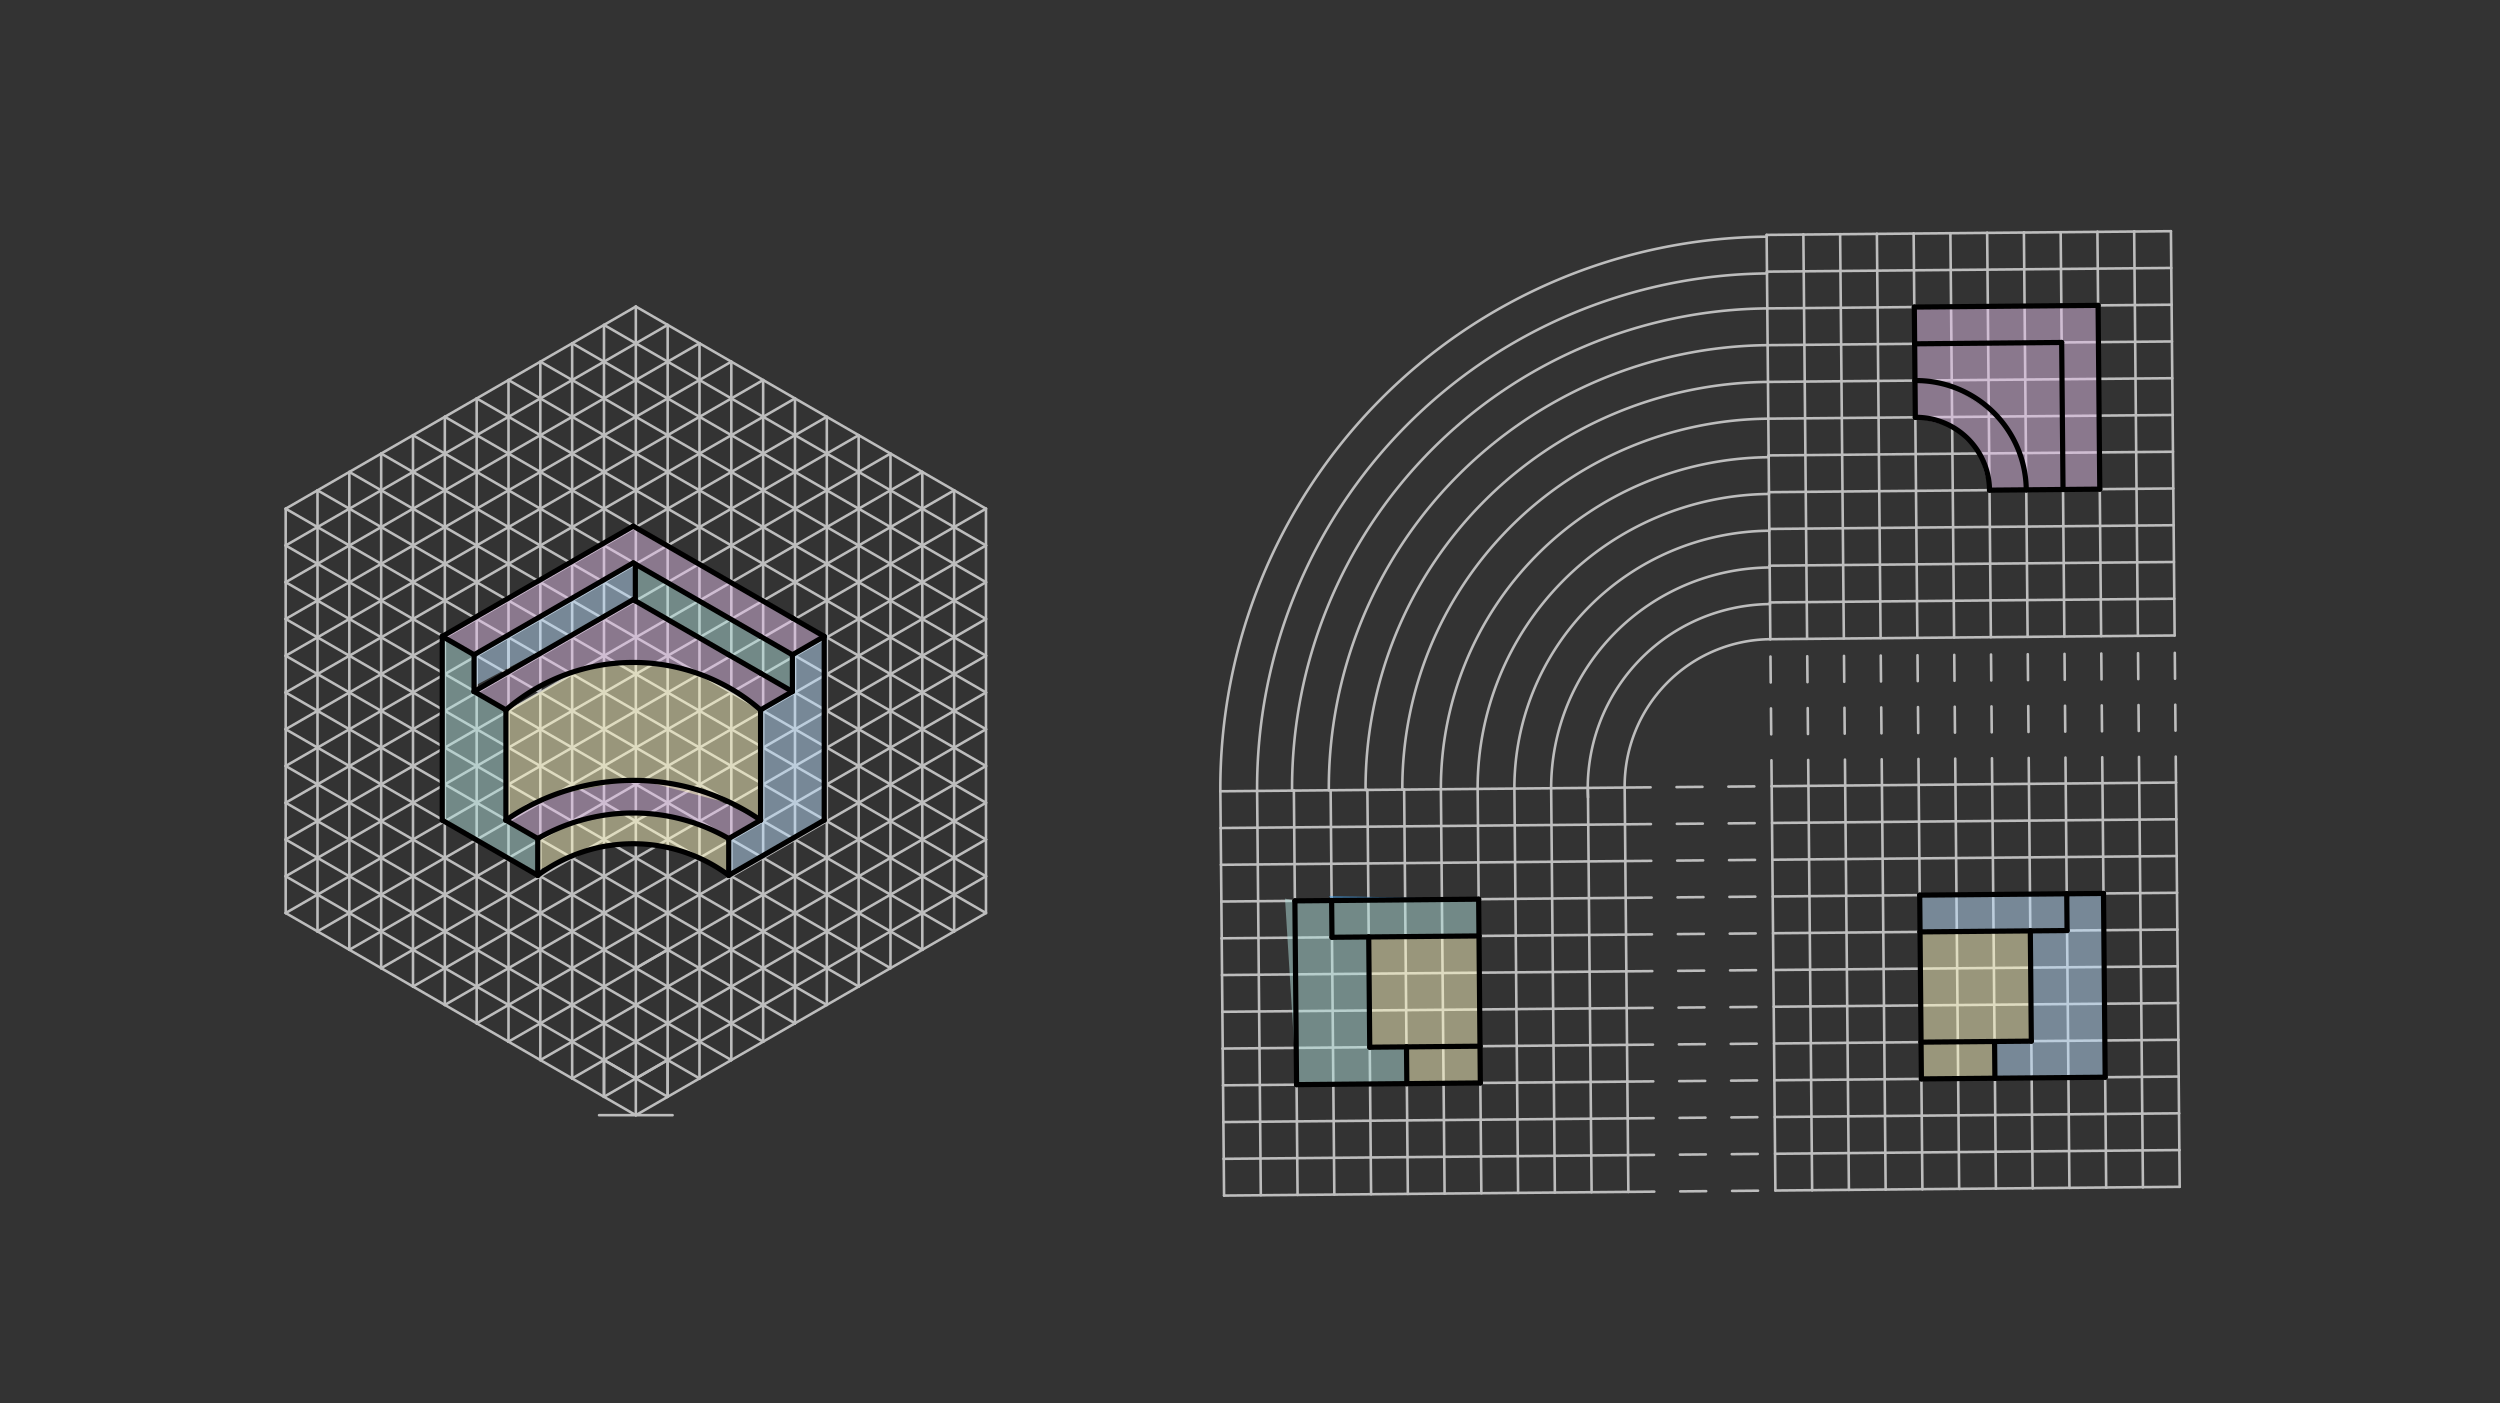 <svg xmlns="http://www.w3.org/2000/svg" class="svg--816" height="100%" preserveAspectRatio="xMidYMid meet" viewBox="0 0 964 541" width="100%"><rect x="0" y="0" width="964" height="541" fill="#333333" stroke="none"/><defs><marker id="marker-arrow" markerHeight="16" markerUnits="userSpaceOnUse" markerWidth="24" orient="auto-start-reverse" refX="24" refY="4" viewBox="0 0 24 8"><path d="M 0 0 L 24 4 L 0 8 z" stroke="inherit"></path></marker></defs><g class="aux-layer--949"><g class="element--733"><line stroke="#BDBDBD" stroke-dasharray="none" stroke-linecap="round" stroke-width="1" x1="231" x2="259.346" y1="430.016" y2="430.016"></line></g><g class="element--733"><line stroke="#BDBDBD" stroke-dasharray="none" stroke-linecap="round" stroke-width="1" x1="245.173" x2="257.448" y1="430.016" y2="422.929"></line></g><g class="element--733"><line stroke="#BDBDBD" stroke-dasharray="none" stroke-linecap="round" stroke-width="1" x1="245.173" x2="232.899" y1="430.016" y2="422.929"></line></g><g class="element--733"><line stroke="#BDBDBD" stroke-dasharray="none" stroke-linecap="round" stroke-width="1" x1="232.899" x2="232.899" y1="422.929" y2="408.756"></line></g><g class="element--733"><line stroke="#BDBDBD" stroke-dasharray="none" stroke-linecap="round" stroke-width="1" x1="232.899" x2="245.173" y1="408.756" y2="415.842"></line></g><g class="element--733"><line stroke="#BDBDBD" stroke-dasharray="none" stroke-linecap="round" stroke-width="1" x1="257.448" x2="257.448" y1="422.929" y2="408.756"></line></g><g class="element--733"><line stroke="#BDBDBD" stroke-dasharray="none" stroke-linecap="round" stroke-width="1" x1="257.448" x2="245.173" y1="408.756" y2="415.842"></line></g><g class="element--733"><line stroke="#BDBDBD" stroke-dasharray="none" stroke-linecap="round" stroke-width="1" x1="257.448" x2="269.722" y1="422.929" y2="415.842"></line></g><g class="element--733"><line stroke="#BDBDBD" stroke-dasharray="none" stroke-linecap="round" stroke-width="1" x1="269.722" x2="281.996" y1="415.842" y2="408.756"></line></g><g class="element--733"><line stroke="#BDBDBD" stroke-dasharray="none" stroke-linecap="round" stroke-width="1" x1="281.996" x2="294.271" y1="408.756" y2="401.669"></line></g><g class="element--733"><line stroke="#BDBDBD" stroke-dasharray="none" stroke-linecap="round" stroke-width="1" x1="294.271" x2="306.545" y1="401.669" y2="394.583"></line></g><g class="element--733"><line stroke="#BDBDBD" stroke-dasharray="none" stroke-linecap="round" stroke-width="1" x1="306.545" x2="318.819" y1="394.583" y2="387.496"></line></g><g class="element--733"><line stroke="#BDBDBD" stroke-dasharray="none" stroke-linecap="round" stroke-width="1" x1="318.819" x2="331.094" y1="387.496" y2="380.409"></line></g><g class="element--733"><line stroke="#BDBDBD" stroke-dasharray="none" stroke-linecap="round" stroke-width="1" x1="331.094" x2="343.368" y1="380.409" y2="373.323"></line></g><g class="element--733"><line stroke="#BDBDBD" stroke-dasharray="none" stroke-linecap="round" stroke-width="1" x1="269.722" x2="269.722" y1="415.842" y2="401.669"></line></g><g class="element--733"><line stroke="#BDBDBD" stroke-dasharray="none" stroke-linecap="round" stroke-width="1" x1="269.722" x2="269.722" y1="401.669" y2="387.496"></line></g><g class="element--733"><line stroke="#BDBDBD" stroke-dasharray="none" stroke-linecap="round" stroke-width="1" x1="269.722" x2="269.722" y1="387.496" y2="373.323"></line></g><g class="element--733"><line stroke="#BDBDBD" stroke-dasharray="none" stroke-linecap="round" stroke-width="1" x1="269.722" x2="269.722" y1="373.323" y2="359.149"></line></g><g class="element--733"><line stroke="#BDBDBD" stroke-dasharray="none" stroke-linecap="round" stroke-width="1" x1="269.722" x2="269.722" y1="359.149" y2="344.976"></line></g><g class="element--733"><line stroke="#BDBDBD" stroke-dasharray="none" stroke-linecap="round" stroke-width="1" x1="343.368" x2="355.643" y1="373.323" y2="366.236"></line></g><g class="element--733"><line stroke="#BDBDBD" stroke-dasharray="none" stroke-linecap="round" stroke-width="1" x1="355.643" x2="367.917" y1="366.236" y2="359.149"></line></g><g class="element--733"><line stroke="#BDBDBD" stroke-dasharray="none" stroke-linecap="round" stroke-width="1" x1="367.917" x2="380.191" y1="359.149" y2="352.063"></line></g><g class="element--733"><line stroke="#BDBDBD" stroke-dasharray="none" stroke-linecap="round" stroke-width="1" x1="245.173" x2="245.173" y1="401.669" y2="387.496"></line></g><g class="element--733"><line stroke="#BDBDBD" stroke-dasharray="none" stroke-linecap="round" stroke-width="1" x1="245.173" x2="245.173" y1="387.496" y2="373.323"></line></g><g class="element--733"><line stroke="#BDBDBD" stroke-dasharray="none" stroke-linecap="round" stroke-width="1" x1="245.173" x2="245.173" y1="373.323" y2="359.149"></line></g><g class="element--733"><line stroke="#BDBDBD" stroke-dasharray="none" stroke-linecap="round" stroke-width="1" x1="245.173" x2="245.173" y1="359.149" y2="344.976"></line></g><g class="element--733"><line stroke="#BDBDBD" stroke-dasharray="none" stroke-linecap="round" stroke-width="1" x1="245.173" x2="245.173" y1="344.976" y2="330.803"></line></g><g class="element--733"><line stroke="#BDBDBD" stroke-dasharray="none" stroke-linecap="round" stroke-width="1" x1="245.173" x2="245.173" y1="330.803" y2="316.63"></line></g><g class="element--733"><line stroke="#BDBDBD" stroke-dasharray="none" stroke-linecap="round" stroke-width="1" x1="245.173" x2="245.173" y1="316.63" y2="302.457"></line></g><g class="element--733"><line stroke="#BDBDBD" stroke-dasharray="none" stroke-linecap="round" stroke-width="1" x1="245.173" x2="245.173" y1="302.457" y2="288.283"></line></g><g class="element--733"><line stroke="#BDBDBD" stroke-dasharray="none" stroke-linecap="round" stroke-width="1" x1="245.173" x2="245.173" y1="288.283" y2="274.11"></line></g><g class="element--733"><line stroke="#BDBDBD" stroke-dasharray="none" stroke-linecap="round" stroke-width="1" x1="232.899" x2="220.624" y1="422.929" y2="415.842"></line></g><g class="element--733"><line stroke="#BDBDBD" stroke-dasharray="none" stroke-linecap="round" stroke-width="1" x1="220.624" x2="208.35" y1="415.842" y2="408.756"></line></g><g class="element--733"><line stroke="#BDBDBD" stroke-dasharray="none" stroke-linecap="round" stroke-width="1" x1="208.35" x2="196.076" y1="408.756" y2="401.669"></line></g><g class="element--733"><line stroke="#BDBDBD" stroke-dasharray="none" stroke-linecap="round" stroke-width="1" x1="196.076" x2="183.801" y1="401.669" y2="394.583"></line></g><g class="element--733"><line stroke="#BDBDBD" stroke-dasharray="none" stroke-linecap="round" stroke-width="1" x1="183.801" x2="171.527" y1="394.583" y2="387.496"></line></g><g class="element--733"><line stroke="#BDBDBD" stroke-dasharray="none" stroke-linecap="round" stroke-width="1" x1="171.527" x2="159.253" y1="387.496" y2="380.409"></line></g><g class="element--733"><line stroke="#BDBDBD" stroke-dasharray="none" stroke-linecap="round" stroke-width="1" x1="159.253" x2="146.978" y1="380.409" y2="373.323"></line></g><g class="element--733"><line stroke="#BDBDBD" stroke-dasharray="none" stroke-linecap="round" stroke-width="1" x1="146.978" x2="134.704" y1="373.323" y2="366.236"></line></g><g class="element--733"><line stroke="#BDBDBD" stroke-dasharray="none" stroke-linecap="round" stroke-width="1" x1="134.704" x2="122.429" y1="366.236" y2="359.149"></line></g><g class="element--733"><line stroke="#BDBDBD" stroke-dasharray="none" stroke-linecap="round" stroke-width="1" x1="122.429" x2="110.155" y1="359.149" y2="352.063"></line></g><g class="element--733"><line stroke="#BDBDBD" stroke-dasharray="none" stroke-linecap="round" stroke-width="1" x1="245.173" x2="245.173" y1="401.669" y2="415.842"></line></g><g class="element--733"><line stroke="#BDBDBD" stroke-dasharray="none" stroke-linecap="round" stroke-width="1" x1="380.191" x2="380.191" y1="352.063" y2="337.89"></line></g><g class="element--733"><line stroke="#BDBDBD" stroke-dasharray="none" stroke-linecap="round" stroke-width="1" x1="380.191" x2="380.191" y1="337.89" y2="323.716"></line></g><g class="element--733"><line stroke="#BDBDBD" stroke-dasharray="none" stroke-linecap="round" stroke-width="1" x1="380.191" x2="380.191" y1="323.716" y2="309.543"></line></g><g class="element--733"><line stroke="#BDBDBD" stroke-dasharray="none" stroke-linecap="round" stroke-width="1" x1="380.191" x2="380.191" y1="309.543" y2="295.37"></line></g><g class="element--733"><line stroke="#BDBDBD" stroke-dasharray="none" stroke-linecap="round" stroke-width="1" x1="380.191" x2="380.191" y1="295.37" y2="281.197"></line></g><g class="element--733"><line stroke="#BDBDBD" stroke-dasharray="none" stroke-linecap="round" stroke-width="1" x1="380.191" x2="380.191" y1="281.197" y2="267.023"></line></g><g class="element--733"><line stroke="#BDBDBD" stroke-dasharray="none" stroke-linecap="round" stroke-width="1" x1="380.191" x2="380.191" y1="267.023" y2="252.85"></line></g><g class="element--733"><line stroke="#BDBDBD" stroke-dasharray="none" stroke-linecap="round" stroke-width="1" x1="380.191" x2="380.191" y1="252.85" y2="238.677"></line></g><g class="element--733"><line stroke="#BDBDBD" stroke-dasharray="none" stroke-linecap="round" stroke-width="1" x1="380.191" x2="380.191" y1="238.677" y2="224.504"></line></g><g class="element--733"><line stroke="#BDBDBD" stroke-dasharray="none" stroke-linecap="round" stroke-width="1" x1="380.191" x2="380.191" y1="224.504" y2="210.331"></line></g><g class="element--733"><line stroke="#BDBDBD" stroke-dasharray="none" stroke-linecap="round" stroke-width="1" x1="380.191" x2="380.191" y1="210.331" y2="196.157"></line></g><g class="element--733"><line stroke="#BDBDBD" stroke-dasharray="none" stroke-linecap="round" stroke-width="1" x1="380.191" x2="367.917" y1="196.157" y2="203.244"></line></g><g class="element--733"><line stroke="#BDBDBD" stroke-dasharray="none" stroke-linecap="round" stroke-width="1" x1="367.917" x2="355.643" y1="203.244" y2="210.331"></line></g><g class="element--733"><line stroke="#BDBDBD" stroke-dasharray="none" stroke-linecap="round" stroke-width="1" x1="355.643" x2="343.368" y1="210.331" y2="217.417"></line></g><g class="element--733"><line stroke="#BDBDBD" stroke-dasharray="none" stroke-linecap="round" stroke-width="1" x1="343.368" x2="331.094" y1="217.417" y2="224.504"></line></g><g class="element--733"><line stroke="#BDBDBD" stroke-dasharray="none" stroke-linecap="round" stroke-width="1" x1="331.094" x2="318.819" y1="224.504" y2="231.59"></line></g><g class="element--733"><line stroke="#BDBDBD" stroke-dasharray="none" stroke-linecap="round" stroke-width="1" x1="318.819" x2="306.545" y1="231.59" y2="238.677"></line></g><g class="element--733"><line stroke="#BDBDBD" stroke-dasharray="none" stroke-linecap="round" stroke-width="1" x1="306.545" x2="294.271" y1="238.677" y2="245.764"></line></g><g class="element--733"><line stroke="#BDBDBD" stroke-dasharray="none" stroke-linecap="round" stroke-width="1" x1="294.271" x2="281.996" y1="245.764" y2="252.85"></line></g><g class="element--733"><line stroke="#BDBDBD" stroke-dasharray="none" stroke-linecap="round" stroke-width="1" x1="281.996" x2="269.722" y1="252.85" y2="259.937"></line></g><g class="element--733"><line stroke="#BDBDBD" stroke-dasharray="none" stroke-linecap="round" stroke-width="1" x1="269.722" x2="257.448" y1="259.937" y2="267.023"></line></g><g class="element--733"><line stroke="#BDBDBD" stroke-dasharray="none" stroke-linecap="round" stroke-width="1" x1="257.448" x2="245.173" y1="267.023" y2="274.11"></line></g><g class="element--733"><line stroke="#BDBDBD" stroke-dasharray="none" stroke-linecap="round" stroke-width="1" x1="367.917" x2="367.917" y1="203.244" y2="344.976"></line></g><g class="element--733"><line stroke="#BDBDBD" stroke-dasharray="none" stroke-linecap="round" stroke-width="1" x1="367.917" x2="367.917" y1="344.976" y2="359.149"></line></g><g class="element--733"><line stroke="#BDBDBD" stroke-dasharray="none" stroke-linecap="round" stroke-width="1" x1="355.643" x2="355.643" y1="210.331" y2="366.236"></line></g><g class="element--733"><line stroke="#BDBDBD" stroke-dasharray="none" stroke-linecap="round" stroke-width="1" x1="343.368" x2="343.368" y1="217.417" y2="373.323"></line></g><g class="element--733"><line stroke="#BDBDBD" stroke-dasharray="none" stroke-linecap="round" stroke-width="1" x1="110.155" x2="110.155" y1="352.063" y2="337.89"></line></g><g class="element--733"><line stroke="#BDBDBD" stroke-dasharray="none" stroke-linecap="round" stroke-width="1" x1="110.155" x2="110.155" y1="337.89" y2="323.716"></line></g><g class="element--733"><line stroke="#BDBDBD" stroke-dasharray="none" stroke-linecap="round" stroke-width="1" x1="110.155" x2="110.155" y1="323.716" y2="309.543"></line></g><g class="element--733"><line stroke="#BDBDBD" stroke-dasharray="none" stroke-linecap="round" stroke-width="1" x1="110.155" x2="110.155" y1="309.543" y2="295.37"></line></g><g class="element--733"><line stroke="#BDBDBD" stroke-dasharray="none" stroke-linecap="round" stroke-width="1" x1="110.155" x2="110.155" y1="295.37" y2="281.197"></line></g><g class="element--733"><line stroke="#BDBDBD" stroke-dasharray="none" stroke-linecap="round" stroke-width="1" x1="110.155" x2="110.155" y1="281.197" y2="267.023"></line></g><g class="element--733"><line stroke="#BDBDBD" stroke-dasharray="none" stroke-linecap="round" stroke-width="1" x1="110.155" x2="110.155" y1="267.023" y2="252.85"></line></g><g class="element--733"><line stroke="#BDBDBD" stroke-dasharray="none" stroke-linecap="round" stroke-width="1" x1="110.155" x2="110.155" y1="252.85" y2="238.677"></line></g><g class="element--733"><line stroke="#BDBDBD" stroke-dasharray="none" stroke-linecap="round" stroke-width="1" x1="110.155" x2="110.155" y1="238.677" y2="224.504"></line></g><g class="element--733"><line stroke="#BDBDBD" stroke-dasharray="none" stroke-linecap="round" stroke-width="1" x1="110.155" x2="110.155" y1="224.504" y2="210.331"></line></g><g class="element--733"><line stroke="#BDBDBD" stroke-dasharray="none" stroke-linecap="round" stroke-width="1" x1="110.155" x2="110.155" y1="210.331" y2="196.157"></line></g><g class="element--733"><line stroke="#BDBDBD" stroke-dasharray="none" stroke-linecap="round" stroke-width="1" x1="110.155" x2="122.429" y1="196.157" y2="203.244"></line></g><g class="element--733"><line stroke="#BDBDBD" stroke-dasharray="none" stroke-linecap="round" stroke-width="1" x1="122.429" x2="134.704" y1="203.244" y2="210.331"></line></g><g class="element--733"><line stroke="#BDBDBD" stroke-dasharray="none" stroke-linecap="round" stroke-width="1" x1="134.704" x2="146.978" y1="210.331" y2="217.417"></line></g><g class="element--733"><line stroke="#BDBDBD" stroke-dasharray="none" stroke-linecap="round" stroke-width="1" x1="146.978" x2="159.253" y1="217.417" y2="224.504"></line></g><g class="element--733"><line stroke="#BDBDBD" stroke-dasharray="none" stroke-linecap="round" stroke-width="1" x1="159.253" x2="171.527" y1="224.504" y2="231.59"></line></g><g class="element--733"><line stroke="#BDBDBD" stroke-dasharray="none" stroke-linecap="round" stroke-width="1" x1="171.527" x2="183.801" y1="231.59" y2="238.677"></line></g><g class="element--733"><line stroke="#BDBDBD" stroke-dasharray="none" stroke-linecap="round" stroke-width="1" x1="183.801" x2="196.076" y1="238.677" y2="245.764"></line></g><g class="element--733"><line stroke="#BDBDBD" stroke-dasharray="none" stroke-linecap="round" stroke-width="1" x1="196.076" x2="208.35" y1="245.764" y2="252.85"></line></g><g class="element--733"><line stroke="#BDBDBD" stroke-dasharray="none" stroke-linecap="round" stroke-width="1" x1="208.35" x2="220.624" y1="252.85" y2="259.937"></line></g><g class="element--733"><line stroke="#BDBDBD" stroke-dasharray="none" stroke-linecap="round" stroke-width="1" x1="220.624" x2="232.899" y1="259.937" y2="267.023"></line></g><g class="element--733"><line stroke="#BDBDBD" stroke-dasharray="none" stroke-linecap="round" stroke-width="1" x1="232.899" x2="245.173" y1="267.023" y2="274.11"></line></g><g class="element--733"><line stroke="#BDBDBD" stroke-dasharray="none" stroke-linecap="round" stroke-width="1" x1="331.094" x2="331.094" y1="224.504" y2="380.409"></line></g><g class="element--733"><line stroke="#BDBDBD" stroke-dasharray="none" stroke-linecap="round" stroke-width="1" x1="318.819" x2="318.819" y1="231.59" y2="387.496"></line></g><g class="element--733"><line stroke="#BDBDBD" stroke-dasharray="none" stroke-linecap="round" stroke-width="1" x1="245.173" x2="380.191" y1="118.205" y2="196.157"></line></g><g class="element--733"><line stroke="#BDBDBD" stroke-dasharray="none" stroke-linecap="round" stroke-width="1" x1="110.155" x2="245.173" y1="196.157" y2="118.205"></line></g><g class="element--733"><line stroke="#BDBDBD" stroke-dasharray="none" stroke-linecap="round" stroke-width="1" x1="306.545" x2="306.545" y1="238.677" y2="394.583"></line></g><g class="element--733"><line stroke="#BDBDBD" stroke-dasharray="none" stroke-linecap="round" stroke-width="1" x1="294.271" x2="294.271" y1="245.764" y2="401.669"></line></g><g class="element--733"><line stroke="#BDBDBD" stroke-dasharray="none" stroke-linecap="round" stroke-width="1" x1="281.996" x2="281.996" y1="252.85" y2="408.756"></line></g><g class="element--733"><line stroke="#BDBDBD" stroke-dasharray="none" stroke-linecap="round" stroke-width="1" x1="269.722" x2="269.722" y1="259.937" y2="344.976"></line></g><g class="element--733"><line stroke="#BDBDBD" stroke-dasharray="none" stroke-linecap="round" stroke-width="1" x1="257.448" x2="257.448" y1="267.023" y2="422.929"></line></g><g class="element--733"><line stroke="#BDBDBD" stroke-dasharray="none" stroke-linecap="round" stroke-width="1" x1="245.173" x2="380.191" y1="288.283" y2="210.331"></line></g><g class="element--733"><line stroke="#BDBDBD" stroke-dasharray="none" stroke-linecap="round" stroke-width="1" x1="245.173" x2="380.191" y1="302.457" y2="224.504"></line></g><g class="element--733"><line stroke="#BDBDBD" stroke-dasharray="none" stroke-linecap="round" stroke-width="1" x1="245.173" x2="380.191" y1="316.63" y2="238.677"></line></g><g class="element--733"><line stroke="#BDBDBD" stroke-dasharray="none" stroke-linecap="round" stroke-width="1" x1="245.173" x2="380.191" y1="330.803" y2="252.85"></line></g><g class="element--733"><line stroke="#BDBDBD" stroke-dasharray="none" stroke-linecap="round" stroke-width="1" x1="245.173" x2="380.191" y1="344.976" y2="267.023"></line></g><g class="element--733"><line stroke="#BDBDBD" stroke-dasharray="none" stroke-linecap="round" stroke-width="1" x1="110.155" x2="245.173" y1="210.331" y2="288.283"></line></g><g class="element--733"><line stroke="#BDBDBD" stroke-dasharray="none" stroke-linecap="round" stroke-width="1" x1="110.155" x2="245.173" y1="224.504" y2="302.457"></line></g><g class="element--733"><line stroke="#BDBDBD" stroke-dasharray="none" stroke-linecap="round" stroke-width="1" x1="122.429" x2="122.429" y1="203.244" y2="359.149"></line></g><g class="element--733"><line stroke="#BDBDBD" stroke-dasharray="none" stroke-linecap="round" stroke-width="1" x1="134.704" x2="134.704" y1="210.331" y2="366.236"></line></g><g class="element--733"><line stroke="#BDBDBD" stroke-dasharray="none" stroke-linecap="round" stroke-width="1" x1="146.978" x2="146.978" y1="217.417" y2="373.323"></line></g><g class="element--733"><line stroke="#BDBDBD" stroke-dasharray="none" stroke-linecap="round" stroke-width="1" x1="159.253" x2="159.253" y1="224.504" y2="380.409"></line></g><g class="element--733"><line stroke="#BDBDBD" stroke-dasharray="none" stroke-linecap="round" stroke-width="1" x1="171.527" x2="171.527" y1="231.59" y2="387.496"></line></g><g class="element--733"><line stroke="#BDBDBD" stroke-dasharray="none" stroke-linecap="round" stroke-width="1" x1="183.801" x2="183.801" y1="238.677" y2="394.583"></line></g><g class="element--733"><line stroke="#BDBDBD" stroke-dasharray="none" stroke-linecap="round" stroke-width="1" x1="196.076" x2="196.076" y1="245.764" y2="401.669"></line></g><g class="element--733"><line stroke="#BDBDBD" stroke-dasharray="none" stroke-linecap="round" stroke-width="1" x1="208.35" x2="208.35" y1="252.85" y2="408.756"></line></g><g class="element--733"><line stroke="#BDBDBD" stroke-dasharray="none" stroke-linecap="round" stroke-width="1" x1="220.624" x2="220.624" y1="259.937" y2="415.842"></line></g><g class="element--733"><line stroke="#BDBDBD" stroke-dasharray="none" stroke-linecap="round" stroke-width="1" x1="232.899" x2="232.899" y1="267.023" y2="422.929"></line></g><g class="element--733"><line stroke="#BDBDBD" stroke-dasharray="none" stroke-linecap="round" stroke-width="1" x1="110.155" x2="245.173" y1="238.677" y2="316.63"></line></g><g class="element--733"><line stroke="#BDBDBD" stroke-dasharray="none" stroke-linecap="round" stroke-width="1" x1="110.155" x2="245.173" y1="252.85" y2="330.803"></line></g><g class="element--733"><line stroke="#BDBDBD" stroke-dasharray="none" stroke-linecap="round" stroke-width="1" x1="110.155" x2="245.173" y1="267.023" y2="344.976"></line></g><g class="element--733"><line stroke="#BDBDBD" stroke-dasharray="none" stroke-linecap="round" stroke-width="1" x1="110.155" x2="245.173" y1="281.197" y2="359.149"></line></g><g class="element--733"><line stroke="#BDBDBD" stroke-dasharray="none" stroke-linecap="round" stroke-width="1" x1="110.155" x2="245.173" y1="295.37" y2="373.323"></line></g><g class="element--733"><line stroke="#BDBDBD" stroke-dasharray="none" stroke-linecap="round" stroke-width="1" x1="110.155" x2="245.173" y1="309.543" y2="387.496"></line></g><g class="element--733"><line stroke="#BDBDBD" stroke-dasharray="none" stroke-linecap="round" stroke-width="1" x1="110.155" x2="245.173" y1="323.716" y2="401.669"></line></g><g class="element--733"><line stroke="#BDBDBD" stroke-dasharray="none" stroke-linecap="round" stroke-width="1" x1="110.155" x2="245.173" y1="337.89" y2="415.842"></line></g><g class="element--733"><line stroke="#BDBDBD" stroke-dasharray="none" stroke-linecap="round" stroke-width="1" x1="245.173" x2="380.191" y1="359.149" y2="281.197"></line></g><g class="element--733"><line stroke="#BDBDBD" stroke-dasharray="none" stroke-linecap="round" stroke-width="1" x1="245.173" x2="380.191" y1="373.323" y2="295.37"></line></g><g class="element--733"><line stroke="#BDBDBD" stroke-dasharray="none" stroke-linecap="round" stroke-width="1" x1="245.173" x2="380.191" y1="387.496" y2="309.543"></line></g><g class="element--733"><line stroke="#BDBDBD" stroke-dasharray="none" stroke-linecap="round" stroke-width="1" x1="245.173" x2="380.191" y1="401.669" y2="323.716"></line></g><g class="element--733"><line stroke="#BDBDBD" stroke-dasharray="none" stroke-linecap="round" stroke-width="1" x1="245.173" x2="257.448" y1="415.842" y2="408.756"></line></g><g class="element--733"><line stroke="#BDBDBD" stroke-dasharray="none" stroke-linecap="round" stroke-width="1" x1="257.448" x2="380.191" y1="408.756" y2="337.89"></line></g><g class="element--733"><line stroke="#BDBDBD" stroke-dasharray="none" stroke-linecap="round" stroke-width="1" x1="245.173" x2="245.173" y1="415.842" y2="430.016"></line></g><g class="element--733"><line stroke="#BDBDBD" stroke-dasharray="none" stroke-linecap="round" stroke-width="1" x1="122.429" x2="122.429" y1="203.244" y2="189.071"></line></g><g class="element--733"><line stroke="#BDBDBD" stroke-dasharray="none" stroke-linecap="round" stroke-width="1" x1="134.704" x2="134.704" y1="210.331" y2="181.984"></line></g><g class="element--733"><line stroke="#BDBDBD" stroke-dasharray="none" stroke-linecap="round" stroke-width="1" x1="146.978" x2="146.978" y1="217.417" y2="174.898"></line></g><g class="element--733"><line stroke="#BDBDBD" stroke-dasharray="none" stroke-linecap="round" stroke-width="1" x1="159.253" x2="159.253" y1="224.504" y2="167.811"></line></g><g class="element--733"><line stroke="#BDBDBD" stroke-dasharray="none" stroke-linecap="round" stroke-width="1" x1="171.527" x2="171.527" y1="231.59" y2="160.724"></line></g><g class="element--733"><line stroke="#BDBDBD" stroke-dasharray="none" stroke-linecap="round" stroke-width="1" x1="183.801" x2="183.801" y1="238.677" y2="153.638"></line></g><g class="element--733"><line stroke="#BDBDBD" stroke-dasharray="none" stroke-linecap="round" stroke-width="1" x1="196.076" x2="196.076" y1="259.937" y2="245.764"></line></g><g class="element--733"><line stroke="#BDBDBD" stroke-dasharray="none" stroke-linecap="round" stroke-width="1" x1="196.076" x2="196.076" y1="245.764" y2="146.551"></line></g><g class="element--733"><line stroke="#BDBDBD" stroke-dasharray="none" stroke-linecap="round" stroke-width="1" x1="208.35" x2="208.35" y1="252.85" y2="139.464"></line></g><g class="element--733"><line stroke="#BDBDBD" stroke-dasharray="none" stroke-linecap="round" stroke-width="1" x1="220.624" x2="220.624" y1="259.937" y2="132.378"></line></g><g class="element--733"><line stroke="#BDBDBD" stroke-dasharray="none" stroke-linecap="round" stroke-width="1" x1="232.899" x2="232.899" y1="267.023" y2="125.291"></line></g><g class="element--733"><line stroke="#BDBDBD" stroke-dasharray="none" stroke-linecap="round" stroke-width="1" x1="245.173" x2="245.173" y1="274.11" y2="118.205"></line></g><g class="element--733"><line stroke="#BDBDBD" stroke-dasharray="none" stroke-linecap="round" stroke-width="1" x1="257.448" x2="257.448" y1="267.023" y2="125.291"></line></g><g class="element--733"><line stroke="#BDBDBD" stroke-dasharray="none" stroke-linecap="round" stroke-width="1" x1="269.722" x2="269.722" y1="259.937" y2="132.378"></line></g><g class="element--733"><line stroke="#BDBDBD" stroke-dasharray="none" stroke-linecap="round" stroke-width="1" x1="281.996" x2="281.996" y1="252.85" y2="139.464"></line></g><g class="element--733"><line stroke="#BDBDBD" stroke-dasharray="none" stroke-linecap="round" stroke-width="1" x1="294.271" x2="294.271" y1="245.764" y2="146.551"></line></g><g class="element--733"><line stroke="#BDBDBD" stroke-dasharray="none" stroke-linecap="round" stroke-width="1" x1="306.545" x2="306.545" y1="238.677" y2="153.638"></line></g><g class="element--733"><line stroke="#BDBDBD" stroke-dasharray="none" stroke-linecap="round" stroke-width="1" x1="318.819" x2="318.819" y1="231.59" y2="160.724"></line></g><g class="element--733"><line stroke="#BDBDBD" stroke-dasharray="none" stroke-linecap="round" stroke-width="1" x1="331.094" x2="331.094" y1="224.504" y2="167.811"></line></g><g class="element--733"><line stroke="#BDBDBD" stroke-dasharray="none" stroke-linecap="round" stroke-width="1" x1="343.368" x2="343.368" y1="217.417" y2="174.898"></line></g><g class="element--733"><line stroke="#BDBDBD" stroke-dasharray="none" stroke-linecap="round" stroke-width="1" x1="355.643" x2="355.643" y1="210.331" y2="181.984"></line></g><g class="element--733"><line stroke="#BDBDBD" stroke-dasharray="none" stroke-linecap="round" stroke-width="1" x1="367.917" x2="367.917" y1="203.244" y2="189.071"></line></g><g class="element--733"><line stroke="#BDBDBD" stroke-dasharray="none" stroke-linecap="round" stroke-width="1" x1="232.899" x2="367.917" y1="267.023" y2="189.071"></line></g><g class="element--733"><line stroke="#BDBDBD" stroke-dasharray="none" stroke-linecap="round" stroke-width="1" x1="220.624" x2="355.643" y1="259.937" y2="181.984"></line></g><g class="element--733"><line stroke="#BDBDBD" stroke-dasharray="none" stroke-linecap="round" stroke-width="1" x1="208.35" x2="343.368" y1="252.85" y2="174.898"></line></g><g class="element--733"><line stroke="#BDBDBD" stroke-dasharray="none" stroke-linecap="round" stroke-width="1" x1="196.076" x2="331.094" y1="245.764" y2="167.811"></line></g><g class="element--733"><line stroke="#BDBDBD" stroke-dasharray="none" stroke-linecap="round" stroke-width="1" x1="183.801" x2="318.819" y1="238.677" y2="160.724"></line></g><g class="element--733"><line stroke="#BDBDBD" stroke-dasharray="none" stroke-linecap="round" stroke-width="1" x1="171.527" x2="306.545" y1="231.59" y2="153.638"></line></g><g class="element--733"><line stroke="#BDBDBD" stroke-dasharray="none" stroke-linecap="round" stroke-width="1" x1="159.253" x2="294.271" y1="224.504" y2="146.551"></line></g><g class="element--733"><line stroke="#BDBDBD" stroke-dasharray="none" stroke-linecap="round" stroke-width="1" x1="146.978" x2="281.996" y1="217.417" y2="139.464"></line></g><g class="element--733"><line stroke="#BDBDBD" stroke-dasharray="none" stroke-linecap="round" stroke-width="1" x1="134.704" x2="269.722" y1="210.331" y2="132.378"></line></g><g class="element--733"><line stroke="#BDBDBD" stroke-dasharray="none" stroke-linecap="round" stroke-width="1" x1="122.429" x2="257.448" y1="203.244" y2="125.291"></line></g><g class="element--733"><line stroke="#BDBDBD" stroke-dasharray="none" stroke-linecap="round" stroke-width="1" x1="122.429" x2="110.155" y1="203.244" y2="210.331"></line></g><g class="element--733"><line stroke="#BDBDBD" stroke-dasharray="none" stroke-linecap="round" stroke-width="1" x1="134.704" x2="110.155" y1="210.331" y2="224.504"></line></g><g class="element--733"><line stroke="#BDBDBD" stroke-dasharray="none" stroke-linecap="round" stroke-width="1" x1="146.978" x2="110.155" y1="217.417" y2="238.677"></line></g><g class="element--733"><line stroke="#BDBDBD" stroke-dasharray="none" stroke-linecap="round" stroke-width="1" x1="159.253" x2="134.704" y1="224.504" y2="238.677"></line></g><g class="element--733"><line stroke="#BDBDBD" stroke-dasharray="none" stroke-linecap="round" stroke-width="1" x1="134.704" x2="110.155" y1="238.677" y2="252.85"></line></g><g class="element--733"><line stroke="#BDBDBD" stroke-dasharray="none" stroke-linecap="round" stroke-width="1" x1="171.527" x2="110.155" y1="231.59" y2="267.023"></line></g><g class="element--733"><line stroke="#BDBDBD" stroke-dasharray="none" stroke-linecap="round" stroke-width="1" x1="183.801" x2="110.155" y1="238.677" y2="281.197"></line></g><g class="element--733"><line stroke="#BDBDBD" stroke-dasharray="none" stroke-linecap="round" stroke-width="1" x1="196.076" x2="110.155" y1="245.764" y2="295.37"></line></g><g class="element--733"><line stroke="#BDBDBD" stroke-dasharray="none" stroke-linecap="round" stroke-width="1" x1="208.35" x2="110.155" y1="252.85" y2="309.543"></line></g><g class="element--733"><line stroke="#BDBDBD" stroke-dasharray="none" stroke-linecap="round" stroke-width="1" x1="220.624" x2="110.155" y1="259.937" y2="323.716"></line></g><g class="element--733"><line stroke="#BDBDBD" stroke-dasharray="none" stroke-linecap="round" stroke-width="1" x1="232.899" x2="110.155" y1="267.023" y2="337.89"></line></g><g class="element--733"><line stroke="#BDBDBD" stroke-dasharray="none" stroke-linecap="round" stroke-width="1" x1="245.173" x2="110.155" y1="274.11" y2="352.063"></line></g><g class="element--733"><line stroke="#BDBDBD" stroke-dasharray="none" stroke-linecap="round" stroke-width="1" x1="122.429" x2="245.173" y1="359.149" y2="288.283"></line></g><g class="element--733"><line stroke="#BDBDBD" stroke-dasharray="none" stroke-linecap="round" stroke-width="1" x1="134.704" x2="245.173" y1="366.236" y2="302.457"></line></g><g class="element--733"><line stroke="#BDBDBD" stroke-dasharray="none" stroke-linecap="round" stroke-width="1" x1="146.978" x2="245.173" y1="373.323" y2="316.63"></line></g><g class="element--733"><line stroke="#BDBDBD" stroke-dasharray="none" stroke-linecap="round" stroke-width="1" x1="159.253" x2="245.173" y1="380.409" y2="330.803"></line></g><g class="element--733"><line stroke="#BDBDBD" stroke-dasharray="none" stroke-linecap="round" stroke-width="1" x1="171.527" x2="245.173" y1="387.496" y2="344.976"></line></g><g class="element--733"><line stroke="#BDBDBD" stroke-dasharray="none" stroke-linecap="round" stroke-width="1" x1="183.801" x2="245.173" y1="394.583" y2="359.149"></line></g><g class="element--733"><line stroke="#BDBDBD" stroke-dasharray="none" stroke-linecap="round" stroke-width="1" x1="196.076" x2="257.448" y1="401.669" y2="366.236"></line></g><g class="element--733"><line stroke="#BDBDBD" stroke-dasharray="none" stroke-linecap="round" stroke-width="1" x1="208.35" x2="245.173" y1="408.756" y2="387.496"></line></g><g class="element--733"><line stroke="#BDBDBD" stroke-dasharray="none" stroke-linecap="round" stroke-width="1" x1="220.624" x2="245.173" y1="415.842" y2="401.669"></line></g><g class="element--733"><line stroke="#BDBDBD" stroke-dasharray="none" stroke-linecap="round" stroke-width="1" x1="232.899" x2="245.173" y1="422.929" y2="415.842"></line></g><g class="element--733"><line stroke="#BDBDBD" stroke-dasharray="none" stroke-linecap="round" stroke-width="1" x1="245.173" x2="257.448" y1="415.842" y2="422.929"></line></g><g class="element--733"><line stroke="#BDBDBD" stroke-dasharray="none" stroke-linecap="round" stroke-width="1" x1="245.173" x2="269.722" y1="401.669" y2="415.842"></line></g><g class="element--733"><line stroke="#BDBDBD" stroke-dasharray="none" stroke-linecap="round" stroke-width="1" x1="245.173" x2="281.996" y1="387.496" y2="408.756"></line></g><g class="element--733"><line stroke="#BDBDBD" stroke-dasharray="none" stroke-linecap="round" stroke-width="1" x1="245.173" x2="294.271" y1="373.323" y2="401.669"></line></g><g class="element--733"><line stroke="#BDBDBD" stroke-dasharray="none" stroke-linecap="round" stroke-width="1" x1="245.173" x2="306.545" y1="359.149" y2="394.583"></line></g><g class="element--733"><line stroke="#BDBDBD" stroke-dasharray="none" stroke-linecap="round" stroke-width="1" x1="245.173" x2="318.819" y1="344.976" y2="387.496"></line></g><g class="element--733"><line stroke="#BDBDBD" stroke-dasharray="none" stroke-linecap="round" stroke-width="1" x1="245.173" x2="331.094" y1="330.803" y2="380.409"></line></g><g class="element--733"><line stroke="#BDBDBD" stroke-dasharray="none" stroke-linecap="round" stroke-width="1" x1="245.173" x2="343.368" y1="316.63" y2="373.323"></line></g><g class="element--733"><line stroke="#BDBDBD" stroke-dasharray="none" stroke-linecap="round" stroke-width="1" x1="245.173" x2="355.643" y1="302.457" y2="366.236"></line></g><g class="element--733"><line stroke="#BDBDBD" stroke-dasharray="none" stroke-linecap="round" stroke-width="1" x1="245.173" x2="367.917" y1="288.283" y2="359.149"></line></g><g class="element--733"><line stroke="#BDBDBD" stroke-dasharray="none" stroke-linecap="round" stroke-width="1" x1="245.173" x2="380.191" y1="274.11" y2="352.063"></line></g><g class="element--733"><line stroke="#BDBDBD" stroke-dasharray="none" stroke-linecap="round" stroke-width="1" x1="380.191" x2="122.429" y1="337.89" y2="189.071"></line></g><g class="element--733"><line stroke="#BDBDBD" stroke-dasharray="none" stroke-linecap="round" stroke-width="1" x1="380.191" x2="134.704" y1="323.716" y2="181.984"></line></g><g class="element--733"><line stroke="#BDBDBD" stroke-dasharray="none" stroke-linecap="round" stroke-width="1" x1="380.191" x2="146.978" y1="309.543" y2="174.898"></line></g><g class="element--733"><line stroke="#BDBDBD" stroke-dasharray="none" stroke-linecap="round" stroke-width="1" x1="380.191" x2="159.253" y1="295.37" y2="167.811"></line></g><g class="element--733"><line stroke="#BDBDBD" stroke-dasharray="none" stroke-linecap="round" stroke-width="1" x1="380.191" x2="171.527" y1="281.197" y2="160.724"></line></g><g class="element--733"><line stroke="#BDBDBD" stroke-dasharray="none" stroke-linecap="round" stroke-width="1" x1="380.191" x2="183.801" y1="267.023" y2="153.638"></line></g><g class="element--733"><line stroke="#BDBDBD" stroke-dasharray="none" stroke-linecap="round" stroke-width="1" x1="380.191" x2="196.076" y1="252.85" y2="146.551"></line></g><g class="element--733"><line stroke="#BDBDBD" stroke-dasharray="none" stroke-linecap="round" stroke-width="1" x1="380.191" x2="208.35" y1="238.677" y2="139.464"></line></g><g class="element--733"><line stroke="#BDBDBD" stroke-dasharray="none" stroke-linecap="round" stroke-width="1" x1="380.191" x2="220.624" y1="224.504" y2="132.378"></line></g><g class="element--733"><line stroke="#BDBDBD" stroke-dasharray="none" stroke-linecap="round" stroke-width="1" x1="380.191" x2="232.899" y1="210.331" y2="125.291"></line></g><g class="element--733"><line stroke="#BDBDBD" stroke-dasharray="none" stroke-linecap="round" stroke-width="1" x1="472" x2="627.899" y1="461.016" y2="459.585"></line></g><g class="element--733"><line stroke="#BDBDBD" stroke-dasharray="none" stroke-linecap="round" stroke-width="1" x1="627.899" x2="626.469" y1="459.585" y2="303.686"></line></g><g class="element--733"><line stroke="#BDBDBD" stroke-dasharray="none" stroke-linecap="round" stroke-width="1" x1="472" x2="471.87" y1="461.016" y2="446.843"></line></g><g class="element--733"><line stroke="#BDBDBD" stroke-dasharray="none" stroke-linecap="round" stroke-width="1" x1="471.87" x2="471.74" y1="446.843" y2="432.67"></line></g><g class="element--733"><line stroke="#BDBDBD" stroke-dasharray="none" stroke-linecap="round" stroke-width="1" x1="471.74" x2="471.61" y1="432.67" y2="418.498"></line></g><g class="element--733"><line stroke="#BDBDBD" stroke-dasharray="none" stroke-linecap="round" stroke-width="1" x1="471.61" x2="471.48" y1="418.498" y2="404.325"></line></g><g class="element--733"><line stroke="#BDBDBD" stroke-dasharray="none" stroke-linecap="round" stroke-width="1" x1="471.48" x2="471.35" y1="404.325" y2="390.152"></line></g><g class="element--733"><line stroke="#BDBDBD" stroke-dasharray="none" stroke-linecap="round" stroke-width="1" x1="471.35" x2="471.22" y1="390.152" y2="375.98"></line></g><g class="element--733"><line stroke="#BDBDBD" stroke-dasharray="none" stroke-linecap="round" stroke-width="1" x1="471.22" x2="471.09" y1="375.98" y2="361.807"></line></g><g class="element--733"><line stroke="#BDBDBD" stroke-dasharray="none" stroke-linecap="round" stroke-width="1" x1="471.09" x2="470.96" y1="361.807" y2="347.635"></line></g><g class="element--733"><line stroke="#BDBDBD" stroke-dasharray="none" stroke-linecap="round" stroke-width="1" x1="470.96" x2="470.83" y1="347.635" y2="333.462"></line></g><g class="element--733"><line stroke="#BDBDBD" stroke-dasharray="none" stroke-linecap="round" stroke-width="1" x1="470.83" x2="470.7" y1="333.462" y2="319.289"></line></g><g class="element--733"><line stroke="#BDBDBD" stroke-dasharray="none" stroke-linecap="round" stroke-width="1" x1="470.7" x2="470.57" y1="319.289" y2="305.117"></line></g><g class="element--733"><line stroke="#BDBDBD" stroke-dasharray="none" stroke-linecap="round" stroke-width="1" x1="470.57" x2="484.742" y1="305.117" y2="304.987"></line></g><g class="element--733"><line stroke="#BDBDBD" stroke-dasharray="none" stroke-linecap="round" stroke-width="1" x1="484.742" x2="498.915" y1="304.987" y2="304.857"></line></g><g class="element--733"><line stroke="#BDBDBD" stroke-dasharray="none" stroke-linecap="round" stroke-width="1" x1="498.915" x2="513.088" y1="304.857" y2="304.727"></line></g><g class="element--733"><line stroke="#BDBDBD" stroke-dasharray="none" stroke-linecap="round" stroke-width="1" x1="513.088" x2="527.26" y1="304.727" y2="304.597"></line></g><g class="element--733"><line stroke="#BDBDBD" stroke-dasharray="none" stroke-linecap="round" stroke-width="1" x1="527.26" x2="541.433" y1="304.597" y2="304.467"></line></g><g class="element--733"><line stroke="#BDBDBD" stroke-dasharray="none" stroke-linecap="round" stroke-width="1" x1="541.433" x2="555.606" y1="304.467" y2="304.337"></line></g><g class="element--733"><line stroke="#BDBDBD" stroke-dasharray="none" stroke-linecap="round" stroke-width="1" x1="555.606" x2="569.778" y1="304.337" y2="304.207"></line></g><g class="element--733"><line stroke="#BDBDBD" stroke-dasharray="none" stroke-linecap="round" stroke-width="1" x1="569.778" x2="583.951" y1="304.207" y2="304.076"></line></g><g class="element--733"><line stroke="#BDBDBD" stroke-dasharray="none" stroke-linecap="round" stroke-width="1" x1="583.951" x2="598.123" y1="304.076" y2="303.946"></line></g><g class="element--733"><line stroke="#BDBDBD" stroke-dasharray="none" stroke-linecap="round" stroke-width="1" x1="598.123" x2="612.296" y1="303.946" y2="303.816"></line></g><g class="element--733"><line stroke="#BDBDBD" stroke-dasharray="none" stroke-linecap="round" stroke-width="1" x1="612.296" x2="626.469" y1="303.816" y2="303.686"></line></g><g class="element--733"><line stroke="#BDBDBD" stroke-dasharray="none" stroke-linecap="round" stroke-width="1" x1="484.742" x2="486.173" y1="304.987" y2="460.886"></line></g><g class="element--733"><line stroke="#BDBDBD" stroke-dasharray="none" stroke-linecap="round" stroke-width="1" x1="498.915" x2="500.345" y1="304.857" y2="460.756"></line></g><g class="element--733"><line stroke="#BDBDBD" stroke-dasharray="none" stroke-linecap="round" stroke-width="1" x1="513.088" x2="514.518" y1="304.727" y2="460.626"></line></g><g class="element--733"><line stroke="#BDBDBD" stroke-dasharray="none" stroke-linecap="round" stroke-width="1" x1="527.26" x2="528.691" y1="304.597" y2="460.496"></line></g><g class="element--733"><line stroke="#BDBDBD" stroke-dasharray="none" stroke-linecap="round" stroke-width="1" x1="541.433" x2="542.863" y1="304.467" y2="460.366"></line></g><g class="element--733"><line stroke="#BDBDBD" stroke-dasharray="none" stroke-linecap="round" stroke-width="1" x1="555.606" x2="557.036" y1="304.337" y2="460.235"></line></g><g class="element--733"><line stroke="#BDBDBD" stroke-dasharray="none" stroke-linecap="round" stroke-width="1" x1="569.778" x2="571.208" y1="304.207" y2="460.105"></line></g><g class="element--733"><line stroke="#BDBDBD" stroke-dasharray="none" stroke-linecap="round" stroke-width="1" x1="583.951" x2="585.381" y1="304.076" y2="459.975"></line></g><g class="element--733"><line stroke="#BDBDBD" stroke-dasharray="none" stroke-linecap="round" stroke-width="1" x1="598.123" x2="599.554" y1="303.946" y2="459.845"></line></g><g class="element--733"><line stroke="#BDBDBD" stroke-dasharray="none" stroke-linecap="round" stroke-width="1" x1="612.296" x2="613.726" y1="303.816" y2="459.715"></line></g><g class="element--733"><line stroke="#BDBDBD" stroke-dasharray="none" stroke-linecap="round" stroke-width="1" x1="470.7" x2="626.599" y1="319.289" y2="317.859"></line></g><g class="element--733"><line stroke="#BDBDBD" stroke-dasharray="none" stroke-linecap="round" stroke-width="1" x1="470.83" x2="626.729" y1="333.462" y2="332.032"></line></g><g class="element--733"><line stroke="#BDBDBD" stroke-dasharray="none" stroke-linecap="round" stroke-width="1" x1="470.96" x2="626.859" y1="347.635" y2="346.204"></line></g><g class="element--733"><line stroke="#BDBDBD" stroke-dasharray="none" stroke-linecap="round" stroke-width="1" x1="471.09" x2="626.989" y1="361.807" y2="360.377"></line></g><g class="element--733"><line stroke="#BDBDBD" stroke-dasharray="none" stroke-linecap="round" stroke-width="1" x1="471.22" x2="627.119" y1="375.98" y2="374.55"></line></g><g class="element--733"><line stroke="#BDBDBD" stroke-dasharray="none" stroke-linecap="round" stroke-width="1" x1="471.35" x2="627.249" y1="390.152" y2="388.722"></line></g><g class="element--733"><line stroke="#BDBDBD" stroke-dasharray="none" stroke-linecap="round" stroke-width="1" x1="471.48" x2="627.379" y1="404.325" y2="402.895"></line></g><g class="element--733"><line stroke="#BDBDBD" stroke-dasharray="none" stroke-linecap="round" stroke-width="1" x1="471.61" x2="627.509" y1="418.498" y2="417.067"></line></g><g class="element--733"><line stroke="#BDBDBD" stroke-dasharray="none" stroke-linecap="round" stroke-width="1" x1="471.74" x2="627.639" y1="432.67" y2="431.24"></line></g><g class="element--733"><line stroke="#BDBDBD" stroke-dasharray="none" stroke-linecap="round" stroke-width="1" x1="471.87" x2="627.769" y1="446.843" y2="445.413"></line></g><g class="element--733"><line stroke="#BDBDBD" stroke-dasharray="10" stroke-linecap="round" stroke-width="1" x1="626.469" x2="683.159" y1="303.686" y2="303.166"></line></g><g class="element--733"><line stroke="#BDBDBD" stroke-dasharray="none" stroke-linecap="round" stroke-width="1" x1="683.159" x2="839.058" y1="303.166" y2="301.736"></line></g><g class="element--733"><line stroke="#BDBDBD" stroke-dasharray="none" stroke-linecap="round" stroke-width="1" x1="683.159" x2="684.589" y1="303.166" y2="459.065"></line></g><g class="element--733"><line stroke="#BDBDBD" stroke-dasharray="none" stroke-linecap="round" stroke-width="1" x1="684.589" x2="698.762" y1="459.065" y2="458.935"></line></g><g class="element--733"><line stroke="#BDBDBD" stroke-dasharray="none" stroke-linecap="round" stroke-width="1" x1="698.762" x2="712.935" y1="458.935" y2="458.805"></line></g><g class="element--733"><line stroke="#BDBDBD" stroke-dasharray="none" stroke-linecap="round" stroke-width="1" x1="712.935" x2="727.107" y1="458.805" y2="458.675"></line></g><g class="element--733"><line stroke="#BDBDBD" stroke-dasharray="none" stroke-linecap="round" stroke-width="1" x1="727.107" x2="741.28" y1="458.675" y2="458.545"></line></g><g class="element--733"><line stroke="#BDBDBD" stroke-dasharray="none" stroke-linecap="round" stroke-width="1" x1="741.28" x2="755.453" y1="458.545" y2="458.415"></line></g><g class="element--733"><line stroke="#BDBDBD" stroke-dasharray="none" stroke-linecap="round" stroke-width="1" x1="755.453" x2="769.625" y1="458.415" y2="458.285"></line></g><g class="element--733"><line stroke="#BDBDBD" stroke-dasharray="none" stroke-linecap="round" stroke-width="1" x1="769.625" x2="783.798" y1="458.285" y2="458.155"></line></g><g class="element--733"><line stroke="#BDBDBD" stroke-dasharray="none" stroke-linecap="round" stroke-width="1" x1="783.798" x2="797.971" y1="458.155" y2="458.025"></line></g><g class="element--733"><line stroke="#BDBDBD" stroke-dasharray="none" stroke-linecap="round" stroke-width="1" x1="797.971" x2="812.143" y1="458.025" y2="457.895"></line></g><g class="element--733"><line stroke="#BDBDBD" stroke-dasharray="none" stroke-linecap="round" stroke-width="1" x1="812.143" x2="826.316" y1="457.895" y2="457.765"></line></g><g class="element--733"><line stroke="#BDBDBD" stroke-dasharray="none" stroke-linecap="round" stroke-width="1" x1="826.316" x2="840.488" y1="457.765" y2="457.635"></line></g><g class="element--733"><line stroke="#BDBDBD" stroke-dasharray="none" stroke-linecap="round" stroke-width="1" x1="840.488" x2="840.358" y1="457.635" y2="443.462"></line></g><g class="element--733"><line stroke="#BDBDBD" stroke-dasharray="none" stroke-linecap="round" stroke-width="1" x1="840.358" x2="840.228" y1="443.462" y2="429.29"></line></g><g class="element--733"><line stroke="#BDBDBD" stroke-dasharray="none" stroke-linecap="round" stroke-width="1" x1="840.228" x2="840.098" y1="429.29" y2="415.117"></line></g><g class="element--733"><line stroke="#BDBDBD" stroke-dasharray="none" stroke-linecap="round" stroke-width="1" x1="840.098" x2="839.968" y1="415.117" y2="400.944"></line></g><g class="element--733"><line stroke="#BDBDBD" stroke-dasharray="none" stroke-linecap="round" stroke-width="1" x1="839.968" x2="839.838" y1="400.944" y2="386.772"></line></g><g class="element--733"><line stroke="#BDBDBD" stroke-dasharray="none" stroke-linecap="round" stroke-width="1" x1="839.838" x2="839.708" y1="386.772" y2="372.599"></line></g><g class="element--733"><line stroke="#BDBDBD" stroke-dasharray="none" stroke-linecap="round" stroke-width="1" x1="839.708" x2="839.578" y1="372.599" y2="358.427"></line></g><g class="element--733"><line stroke="#BDBDBD" stroke-dasharray="none" stroke-linecap="round" stroke-width="1" x1="839.578" x2="839.448" y1="358.427" y2="344.254"></line></g><g class="element--733"><line stroke="#BDBDBD" stroke-dasharray="none" stroke-linecap="round" stroke-width="1" x1="839.448" x2="839.318" y1="344.254" y2="330.081"></line></g><g class="element--733"><line stroke="#BDBDBD" stroke-dasharray="none" stroke-linecap="round" stroke-width="1" x1="839.318" x2="839.188" y1="330.081" y2="315.909"></line></g><g class="element--733"><line stroke="#BDBDBD" stroke-dasharray="none" stroke-linecap="round" stroke-width="1" x1="839.188" x2="839.058" y1="315.909" y2="301.736"></line></g><g class="element--733"><line stroke="#BDBDBD" stroke-dasharray="none" stroke-linecap="round" stroke-width="1" x1="839.188" x2="683.289" y1="315.909" y2="317.339"></line></g><g class="element--733"><line stroke="#BDBDBD" stroke-dasharray="none" stroke-linecap="round" stroke-width="1" x1="839.318" x2="683.419" y1="330.081" y2="331.512"></line></g><g class="element--733"><line stroke="#BDBDBD" stroke-dasharray="none" stroke-linecap="round" stroke-width="1" x1="839.448" x2="683.549" y1="344.254" y2="345.684"></line></g><g class="element--733"><line stroke="#BDBDBD" stroke-dasharray="none" stroke-linecap="round" stroke-width="1" x1="839.578" x2="683.679" y1="358.427" y2="359.857"></line></g><g class="element--733"><line stroke="#BDBDBD" stroke-dasharray="none" stroke-linecap="round" stroke-width="1" x1="839.708" x2="683.809" y1="372.599" y2="374.029"></line></g><g class="element--733"><line stroke="#BDBDBD" stroke-dasharray="none" stroke-linecap="round" stroke-width="1" x1="839.838" x2="683.939" y1="386.772" y2="388.202"></line></g><g class="element--733"><line stroke="#BDBDBD" stroke-dasharray="none" stroke-linecap="round" stroke-width="1" x1="839.968" x2="684.069" y1="400.944" y2="402.375"></line></g><g class="element--733"><line stroke="#BDBDBD" stroke-dasharray="none" stroke-linecap="round" stroke-width="1" x1="840.098" x2="684.199" y1="415.117" y2="416.547"></line></g><g class="element--733"><line stroke="#BDBDBD" stroke-dasharray="none" stroke-linecap="round" stroke-width="1" x1="840.228" x2="684.329" y1="429.29" y2="430.72"></line></g><g class="element--733"><line stroke="#BDBDBD" stroke-dasharray="none" stroke-linecap="round" stroke-width="1" x1="840.358" x2="684.459" y1="443.462" y2="444.893"></line></g><g class="element--733"><line stroke="#BDBDBD" stroke-dasharray="none" stroke-linecap="round" stroke-width="1" x1="698.762" x2="697.332" y1="458.935" y2="303.036"></line></g><g class="element--733"><line stroke="#BDBDBD" stroke-dasharray="none" stroke-linecap="round" stroke-width="1" x1="712.935" x2="711.504" y1="458.805" y2="302.906"></line></g><g class="element--733"><line stroke="#BDBDBD" stroke-dasharray="none" stroke-linecap="round" stroke-width="1" x1="727.107" x2="725.677" y1="458.675" y2="302.776"></line></g><g class="element--733"><line stroke="#BDBDBD" stroke-dasharray="none" stroke-linecap="round" stroke-width="1" x1="741.28" x2="739.85" y1="458.545" y2="302.646"></line></g><g class="element--733"><line stroke="#BDBDBD" stroke-dasharray="none" stroke-linecap="round" stroke-width="1" x1="755.453" x2="754.022" y1="458.415" y2="302.516"></line></g><g class="element--733"><line stroke="#BDBDBD" stroke-dasharray="none" stroke-linecap="round" stroke-width="1" x1="769.625" x2="768.195" y1="458.285" y2="302.386"></line></g><g class="element--733"><line stroke="#BDBDBD" stroke-dasharray="none" stroke-linecap="round" stroke-width="1" x1="783.798" x2="782.368" y1="458.155" y2="302.256"></line></g><g class="element--733"><line stroke="#BDBDBD" stroke-dasharray="none" stroke-linecap="round" stroke-width="1" x1="797.971" x2="796.54" y1="458.025" y2="302.126"></line></g><g class="element--733"><line stroke="#BDBDBD" stroke-dasharray="none" stroke-linecap="round" stroke-width="1" x1="826.316" x2="824.886" y1="457.765" y2="301.866"></line></g><g class="element--733"><line stroke="#BDBDBD" stroke-dasharray="none" stroke-linecap="round" stroke-width="1" x1="812.143" x2="810.713" y1="457.895" y2="301.996"></line></g><g class="element--733"><line stroke="#BDBDBD" stroke-dasharray="10" stroke-linecap="round" stroke-width="1" x1="683.159" x2="682.639" y1="303.166" y2="246.476"></line></g><g class="element--733"><line stroke="#BDBDBD" stroke-dasharray="none" stroke-linecap="round" stroke-width="1" x1="682.639" x2="838.538" y1="246.476" y2="245.046"></line></g><g class="element--733"><line stroke="#BDBDBD" stroke-dasharray="none" stroke-linecap="round" stroke-width="1" x1="838.538" x2="837.108" y1="245.046" y2="89.147"></line></g><g class="element--733"><line stroke="#BDBDBD" stroke-dasharray="none" stroke-linecap="round" stroke-width="1" x1="682.639" x2="682.509" y1="246.476" y2="232.303"></line></g><g class="element--733"><line stroke="#BDBDBD" stroke-dasharray="none" stroke-linecap="round" stroke-width="1" x1="682.509" x2="682.379" y1="232.303" y2="218.131"></line></g><g class="element--733"><line stroke="#BDBDBD" stroke-dasharray="none" stroke-linecap="round" stroke-width="1" x1="682.379" x2="682.249" y1="218.131" y2="203.958"></line></g><g class="element--733"><line stroke="#BDBDBD" stroke-dasharray="none" stroke-linecap="round" stroke-width="1" x1="682.249" x2="682.119" y1="203.958" y2="189.785"></line></g><g class="element--733"><line stroke="#BDBDBD" stroke-dasharray="none" stroke-linecap="round" stroke-width="1" x1="682.119" x2="681.989" y1="189.785" y2="175.613"></line></g><g class="element--733"><line stroke="#BDBDBD" stroke-dasharray="none" stroke-linecap="round" stroke-width="1" x1="681.989" x2="681.859" y1="175.613" y2="161.44"></line></g><g class="element--733"><line stroke="#BDBDBD" stroke-dasharray="none" stroke-linecap="round" stroke-width="1" x1="681.859" x2="681.729" y1="161.44" y2="147.267"></line></g><g class="element--733"><line stroke="#BDBDBD" stroke-dasharray="none" stroke-linecap="round" stroke-width="1" x1="681.729" x2="681.599" y1="147.267" y2="133.095"></line></g><g class="element--733"><line stroke="#BDBDBD" stroke-dasharray="none" stroke-linecap="round" stroke-width="1" x1="681.599" x2="681.469" y1="133.095" y2="118.922"></line></g><g class="element--733"><line stroke="#BDBDBD" stroke-dasharray="none" stroke-linecap="round" stroke-width="1" x1="681.469" x2="681.339" y1="118.922" y2="104.749"></line></g><g class="element--733"><line stroke="#BDBDBD" stroke-dasharray="none" stroke-linecap="round" stroke-width="1" x1="681.339" x2="681.209" y1="104.749" y2="90.577"></line></g><g class="element--733"><line stroke="#BDBDBD" stroke-dasharray="none" stroke-linecap="round" stroke-width="1" x1="681.209" x2="695.381" y1="90.577" y2="90.447"></line></g><g class="element--733"><line stroke="#BDBDBD" stroke-dasharray="none" stroke-linecap="round" stroke-width="1" x1="695.381" x2="709.554" y1="90.447" y2="90.317"></line></g><g class="element--733"><line stroke="#BDBDBD" stroke-dasharray="none" stroke-linecap="round" stroke-width="1" x1="709.554" x2="723.727" y1="90.317" y2="90.187"></line></g><g class="element--733"><line stroke="#BDBDBD" stroke-dasharray="none" stroke-linecap="round" stroke-width="1" x1="723.727" x2="737.899" y1="90.187" y2="90.057"></line></g><g class="element--733"><line stroke="#BDBDBD" stroke-dasharray="none" stroke-linecap="round" stroke-width="1" x1="737.899" x2="752.072" y1="90.057" y2="89.927"></line></g><g class="element--733"><line stroke="#BDBDBD" stroke-dasharray="none" stroke-linecap="round" stroke-width="1" x1="752.072" x2="766.245" y1="89.927" y2="89.797"></line></g><g class="element--733"><line stroke="#BDBDBD" stroke-dasharray="none" stroke-linecap="round" stroke-width="1" x1="766.245" x2="780.417" y1="89.797" y2="89.667"></line></g><g class="element--733"><line stroke="#BDBDBD" stroke-dasharray="none" stroke-linecap="round" stroke-width="1" x1="780.417" x2="794.59" y1="89.667" y2="89.537"></line></g><g class="element--733"><line stroke="#BDBDBD" stroke-dasharray="none" stroke-linecap="round" stroke-width="1" x1="794.59" x2="808.763" y1="89.537" y2="89.407"></line></g><g class="element--733"><line stroke="#BDBDBD" stroke-dasharray="none" stroke-linecap="round" stroke-width="1" x1="808.763" x2="822.935" y1="89.407" y2="89.277"></line></g><g class="element--733"><line stroke="#BDBDBD" stroke-dasharray="none" stroke-linecap="round" stroke-width="1" x1="822.935" x2="837.108" y1="89.277" y2="89.147"></line></g><g class="element--733"><line stroke="#BDBDBD" stroke-dasharray="none" stroke-linecap="round" stroke-width="1" x1="695.381" x2="696.812" y1="90.447" y2="246.346"></line></g><g class="element--733"><line stroke="#BDBDBD" stroke-dasharray="none" stroke-linecap="round" stroke-width="1" x1="709.554" x2="710.984" y1="90.317" y2="246.216"></line></g><g class="element--733"><line stroke="#BDBDBD" stroke-dasharray="none" stroke-linecap="round" stroke-width="1" x1="723.727" x2="725.157" y1="90.187" y2="246.086"></line></g><g class="element--733"><line stroke="#BDBDBD" stroke-dasharray="none" stroke-linecap="round" stroke-width="1" x1="737.899" x2="739.33" y1="90.057" y2="245.956"></line></g><g class="element--733"><line stroke="#BDBDBD" stroke-dasharray="none" stroke-linecap="round" stroke-width="1" x1="752.072" x2="753.502" y1="89.927" y2="245.826"></line></g><g class="element--733"><line stroke="#BDBDBD" stroke-dasharray="none" stroke-linecap="round" stroke-width="1" x1="766.245" x2="767.675" y1="89.797" y2="245.696"></line></g><g class="element--733"><line stroke="#BDBDBD" stroke-dasharray="none" stroke-linecap="round" stroke-width="1" x1="780.417" x2="781.848" y1="89.667" y2="245.566"></line></g><g class="element--733"><line stroke="#BDBDBD" stroke-dasharray="none" stroke-linecap="round" stroke-width="1" x1="794.59" x2="796.02" y1="89.537" y2="245.436"></line></g><g class="element--733"><line stroke="#BDBDBD" stroke-dasharray="none" stroke-linecap="round" stroke-width="1" x1="808.763" x2="810.193" y1="89.407" y2="245.306"></line></g><g class="element--733"><line stroke="#BDBDBD" stroke-dasharray="none" stroke-linecap="round" stroke-width="1" x1="822.935" x2="824.365" y1="89.277" y2="245.176"></line></g><g class="element--733"><line stroke="#BDBDBD" stroke-dasharray="none" stroke-linecap="round" stroke-width="1" x1="681.339" x2="837.238" y1="104.749" y2="103.319"></line></g><g class="element--733"><line stroke="#BDBDBD" stroke-dasharray="none" stroke-linecap="round" stroke-width="1" x1="681.469" x2="837.368" y1="118.922" y2="117.492"></line></g><g class="element--733"><line stroke="#BDBDBD" stroke-dasharray="none" stroke-linecap="round" stroke-width="1" x1="681.599" x2="837.498" y1="133.095" y2="131.664"></line></g><g class="element--733"><line stroke="#BDBDBD" stroke-dasharray="none" stroke-linecap="round" stroke-width="1" x1="681.729" x2="837.628" y1="147.267" y2="145.837"></line></g><g class="element--733"><line stroke="#BDBDBD" stroke-dasharray="none" stroke-linecap="round" stroke-width="1" x1="681.859" x2="837.758" y1="161.44" y2="160.01"></line></g><g class="element--733"><line stroke="#BDBDBD" stroke-dasharray="none" stroke-linecap="round" stroke-width="1" x1="681.989" x2="837.888" y1="175.613" y2="174.182"></line></g><g class="element--733"><line stroke="#BDBDBD" stroke-dasharray="none" stroke-linecap="round" stroke-width="1" x1="682.119" x2="838.018" y1="189.785" y2="188.355"></line></g><g class="element--733"><line stroke="#BDBDBD" stroke-dasharray="none" stroke-linecap="round" stroke-width="1" x1="682.249" x2="838.148" y1="203.958" y2="202.528"></line></g><g class="element--733"><line stroke="#BDBDBD" stroke-dasharray="none" stroke-linecap="round" stroke-width="1" x1="682.379" x2="838.278" y1="218.131" y2="216.7"></line></g><g class="element--733"><line stroke="#BDBDBD" stroke-dasharray="none" stroke-linecap="round" stroke-width="1" x1="682.509" x2="838.408" y1="232.303" y2="230.873"></line></g><g class="element--733"><path d="M 612.329 307.448 A 70.927 70.927 0 0 1 682.515 232.936" fill="none" stroke="#BDBDBD" stroke-dasharray="none" stroke-linecap="round" stroke-width="1"></path></g><g class="element--733"><path d="M 598.123 303.946 A 85.042 85.042 0 0 1 682.385 218.821" fill="none" stroke="#BDBDBD" stroke-dasharray="none" stroke-linecap="round" stroke-width="1"></path></g><g class="element--733"><path d="M 583.951 304.076 A 99.215 99.215 0 0 1 682.255 204.649" fill="none" stroke="#BDBDBD" stroke-dasharray="none" stroke-linecap="round" stroke-width="1"></path></g><g class="element--733"><path d="M 569.778 304.207 A 113.388 113.388 0 0 1 682.125 190.477" fill="none" stroke="#BDBDBD" stroke-dasharray="none" stroke-linecap="round" stroke-width="1"></path></g><g class="element--733"><path d="M 555.606 304.337 A 127.561 127.561 0 0 1 681.995 176.304" fill="none" stroke="#BDBDBD" stroke-dasharray="none" stroke-linecap="round" stroke-width="1"></path></g><g class="element--733"><path d="M 681.859 161.44 A 142.426 142.426 0 0 0 540.741 304.47" fill="none" stroke="#BDBDBD" stroke-dasharray="none" stroke-linecap="round" stroke-width="1"></path></g><g class="element--733"><path d="M 681.729 147.267 A 156.599 156.599 0 0 0 526.568 304.6" fill="none" stroke="#BDBDBD" stroke-dasharray="none" stroke-linecap="round" stroke-width="1"></path></g><g class="element--733"><path d="M 681.599 133.095 A 170.772 170.772 0 0 0 512.396 304.73" fill="none" stroke="#BDBDBD" stroke-dasharray="none" stroke-linecap="round" stroke-width="1"></path></g><g class="element--733"><path d="M 681.469 118.922 A 184.945 184.945 0 0 0 498.223 304.86" fill="none" stroke="#BDBDBD" stroke-dasharray="none" stroke-linecap="round" stroke-width="1"></path></g><g class="element--733"><path d="M 484.742 304.987 A 198.426 198.426 0 0 1 681.345 105.442" fill="none" stroke="#BDBDBD" stroke-dasharray="none" stroke-linecap="round" stroke-width="1"></path></g><g class="element--733"><path d="M 470.57 305.117 A 212.6 212.6 0 0 1 681.215 91.269" fill="none" stroke="#BDBDBD" stroke-dasharray="none" stroke-linecap="round" stroke-width="1"></path></g><g class="element--733"><path d="M 626.469 303.686 A 56.693 56.693 0 0 1 682.639 246.476" fill="none" stroke="#BDBDBD" stroke-dasharray="none" stroke-linecap="round" stroke-width="1"></path></g><g class="element--733"><line stroke="#BDBDBD" stroke-dasharray="10" stroke-linecap="round" stroke-width="1" x1="697.332" x2="696.812" y1="303.036" y2="246.346"></line></g><g class="element--733"><line stroke="#BDBDBD" stroke-dasharray="10" stroke-linecap="round" stroke-width="1" x1="711.504" x2="710.984" y1="302.906" y2="246.216"></line></g><g class="element--733"><line stroke="#BDBDBD" stroke-dasharray="10" stroke-linecap="round" stroke-width="1" x1="725.677" x2="725.157" y1="302.776" y2="246.086"></line></g><g class="element--733"><line stroke="#BDBDBD" stroke-dasharray="10" stroke-linecap="round" stroke-width="1" x1="739.85" x2="739.33" y1="302.646" y2="245.956"></line></g><g class="element--733"><line stroke="#BDBDBD" stroke-dasharray="10" stroke-linecap="round" stroke-width="1" x1="754.022" x2="753.502" y1="302.516" y2="245.826"></line></g><g class="element--733"><line stroke="#BDBDBD" stroke-dasharray="10" stroke-linecap="round" stroke-width="1" x1="768.195" x2="767.675" y1="302.386" y2="245.696"></line></g><g class="element--733"><line stroke="#BDBDBD" stroke-dasharray="10" stroke-linecap="round" stroke-width="1" x1="782.368" x2="781.848" y1="302.256" y2="245.566"></line></g><g class="element--733"><line stroke="#BDBDBD" stroke-dasharray="10" stroke-linecap="round" stroke-width="1" x1="796.54" x2="796.02" y1="302.126" y2="245.436"></line></g><g class="element--733"><line stroke="#BDBDBD" stroke-dasharray="10" stroke-linecap="round" stroke-width="1" x1="810.713" x2="810.193" y1="301.996" y2="245.306"></line></g><g class="element--733"><line stroke="#BDBDBD" stroke-dasharray="10" stroke-linecap="round" stroke-width="1" x1="824.886" x2="824.365" y1="301.866" y2="245.176"></line></g><g class="element--733"><line stroke="#BDBDBD" stroke-dasharray="10" stroke-linecap="round" stroke-width="1" x1="839.058" x2="838.538" y1="301.736" y2="245.046"></line></g><g class="element--733"><line stroke="#BDBDBD" stroke-dasharray="10" stroke-linecap="round" stroke-width="1" x1="626.599" x2="683.289" y1="317.859" y2="317.339"></line></g><g class="element--733"><line stroke="#BDBDBD" stroke-dasharray="10" stroke-linecap="round" stroke-width="1" x1="626.729" x2="683.419" y1="332.032" y2="331.512"></line></g><g class="element--733"><line stroke="#BDBDBD" stroke-dasharray="10" stroke-linecap="round" stroke-width="1" x1="626.859" x2="683.549" y1="346.204" y2="345.684"></line></g><g class="element--733"><line stroke="#BDBDBD" stroke-dasharray="10" stroke-linecap="round" stroke-width="1" x1="626.989" x2="683.679" y1="360.377" y2="359.857"></line></g><g class="element--733"><line stroke="#BDBDBD" stroke-dasharray="10" stroke-linecap="round" stroke-width="1" x1="627.119" x2="683.809" y1="374.55" y2="374.029"></line></g><g class="element--733"><line stroke="#BDBDBD" stroke-dasharray="10" stroke-linecap="round" stroke-width="1" x1="627.379" x2="684.069" y1="402.895" y2="402.375"></line></g><g class="element--733"><line stroke="#BDBDBD" stroke-dasharray="10" stroke-linecap="round" stroke-width="1" x1="627.509" x2="684.199" y1="417.067" y2="416.547"></line></g><g class="element--733"><line stroke="#BDBDBD" stroke-dasharray="10" stroke-linecap="round" stroke-width="1" x1="627.639" x2="684.329" y1="431.24" y2="430.72"></line></g><g class="element--733"><line stroke="#BDBDBD" stroke-dasharray="10" stroke-linecap="round" stroke-width="1" x1="627.769" x2="684.459" y1="445.413" y2="444.893"></line></g><g class="element--733"><line stroke="#BDBDBD" stroke-dasharray="10" stroke-linecap="round" stroke-width="1" x1="627.899" x2="684.589" y1="459.585" y2="459.065"></line></g><g class="element--733"><line stroke="#BDBDBD" stroke-dasharray="10" stroke-linecap="round" stroke-width="1" x1="627.249" x2="683.939" y1="388.722" y2="388.202"></line></g></g><g class="main-layer--75a"><g class="element--733"><g fill="#E1BEE7" opacity="0.5"><path d="M 170.527 245.398 L 182.801 252.484 L 244.99 217.523 L 305.545 253.428 L 317.819 245.398 L 244.173 202.878 L 170.527 245.398 Z" stroke="none"></path></g></g><g class="element--733"><g fill="#E1BEE7" opacity="0.5"><path d="M 182.801 266.657 L 244.99 231.485 L 305.545 266.657 L 293.271 273.744 L 283.145 266.36 L 283.145 266.36 L 283.145 266.36 L 269.667 259.905 L 252.215 255.872 L 252.215 255.872 L 237.846 255.707 L 237.846 255.707 L 223.264 258.413 L 223.264 258.413 L 208.35 264.548 L 208.35 264.548 L 208.35 264.548 L 195.076 274.687 L 182.801 266.657 Z" stroke="none"></path></g></g><g class="element--733"><g fill="#E1BEE7" opacity="0.5"><path d="M 195.076 316.264 L 207.35 323.35 L 217.233 318.588 L 239.935 313.606 L 250.196 313.73 L 268.195 317.511 L 268.195 317.511 L 280.996 323.35 L 293.271 316.264 L 293.271 316.264 L 267.04 304.005 L 242.534 300.933 L 242.534 300.933 L 213.558 306.537 L 203 310.008 Z" stroke="none"></path></g></g><g class="element--733"><g fill="#BBDEFB" opacity="0.5"><path d="M 182.801 266.657 L 182.801 252.484 L 244.99 217.523 L 244.99 231.485 L 182 265.008 Z" stroke="none"></path></g></g><g class="element--733"><g fill="#BBDEFB" opacity="0.5"><path d="M 317.819 245.398 L 305.545 253.428 L 305.545 266.657 L 293.271 273.744 L 293.271 316.264 L 280.996 323.35 L 280.996 323.35 L 280.996 337.523 L 317.819 316.264 L 319 244.508 Z" stroke="none"></path></g></g><g class="element--733"><g fill="#B2DFDB" opacity="0.5"><path d="M 170.527 245.398 L 182.801 252.484 L 182.801 266.657 L 195.076 274.687 L 195.076 316.264 L 207.35 323.35 L 207.35 337.523 L 170.527 316.264 L 170.527 245.398 Z" stroke="none"></path></g></g><g class="element--733"><g fill="#B2DFDB" opacity="0.5"><path d="M 244.99 217.523 L 244.99 231.485 L 305.545 266.657 L 305.545 253.428 L 244.99 217.523 Z" stroke="none"></path></g></g><g class="element--733"><g fill="#FFF9C4" opacity="0.5"><path d="M 195.076 274.687 L 195.076 316.264 L 195.076 316.264 L 213.558 306.537 L 242.534 300.933 L 247.713 300.99 L 283.475 310.397 L 293.271 316.264 L 293.271 273.744 L 269.667 259.905 L 252.215 255.872 L 237.846 255.707 L 223.264 258.413 L 196.5 273.508 Z" stroke="none"></path></g></g><g class="element--733"><g fill="#FFF9C4" opacity="0.5"><path d="M 207.35 337.523 L 207.35 323.35 L 217.233 318.588 L 239.935 313.606 L 250.196 313.73 L 268.195 317.511 L 280.996 323.35 L 280.996 337.523 L 270.39 331.189 L 253.414 326.045 L 236.547 325.823 L 224.497 328.567 L 207.5 335.508 Z" stroke="none"></path></g></g><g class="element--733"><g fill="#42A5F5" opacity="0.5"><path d="M 513.478 347.244 L 570.168 346.724 L 512.5 345.508 Z" stroke="none"></path></g></g><g class="element--733"><g fill="#B2DFDB" opacity="0.5"><path d="M 513.478 347.244 L 513.608 361.417 L 570.298 360.897 L 570.168 346.724 L 513.478 347.244 Z" stroke="none"></path></g></g><g class="element--733"><g fill="#B2DFDB" opacity="0.5"><path d="M 499.305 347.375 L 513.478 347.244 L 513.608 361.417 L 527.78 361.287 L 528.17 403.805 L 542.343 403.675 L 542.473 417.848 L 499.955 418.238 L 495.5 346.508 Z" stroke="none"></path></g></g><g class="element--733"><g fill="#FFF9C4" opacity="0.5"><path d="M 527.78 361.287 L 528.17 403.805 L 570.688 403.415 L 570.298 360.897 L 527.78 361.287 Z" stroke="none"></path></g></g><g class="element--733"><g fill="#FFF9C4" opacity="0.5"><path d="M 542.343 403.675 L 542.473 417.848 L 570.818 417.588 L 570.688 403.415 L 542.343 403.675 Z" stroke="none"></path></g></g><g class="element--733"><g fill="#BBDEFB" opacity="0.5"><path d="M 796.93 344.644 L 811.103 344.514 L 811.753 415.377 L 769.235 415.767 L 769.105 401.595 L 783.278 401.465 L 782.888 358.947 L 797.06 358.817 L 798 344.008 Z" stroke="none"></path></g></g><g class="element--733"><g fill="#BBDEFB" opacity="0.5"><path d="M 740.24 345.164 L 740.37 359.337 L 797.06 358.817 L 796.93 344.644 L 740.24 345.164 Z" stroke="none"></path></g></g><g class="element--733"><g fill="#FFF9C4" opacity="0.5"><path d="M 740.37 359.337 L 782.888 358.947 L 783.278 401.465 L 740.76 401.855 L 740.37 359.337 Z" stroke="none"></path></g></g><g class="element--733"><g fill="#FFF9C4" opacity="0.5"><path d="M 740.76 401.855 L 740.89 416.027 L 769.235 415.767 L 769.105 401.595 L 740.76 401.855 Z" stroke="none"></path></g></g><g class="element--733"><g fill="#E1BEE7" opacity="0.5"><path d="M 738.159 118.402 L 738.289 132.575 L 794.98 132.055 L 795.5 188.745 L 809.673 188.615 L 809.023 117.752 L 738.159 118.402 Z" stroke="none"></path></g></g><g class="element--733"><g fill="#E1BEE7" opacity="0.5"><path d="M 738.289 132.575 L 794.98 132.055 L 795.5 188.745 L 781.327 188.875 L 778.766 174.725 L 770.24 160.629 L 752.614 149.049 L 752.614 149.049 L 738.419 146.747 L 738.289 132.575 Z" stroke="none"></path></g></g><g class="element--733"><g fill="#E1BEE7" opacity="0.5"><path d="M 738.419 146.747 L 738.549 160.92 L 752.757 164.587 L 752.757 164.587 L 763.227 174.867 L 763.227 174.867 L 767.155 189.005 L 781.327 188.875 L 778.766 174.725 L 778.766 174.725 L 770.24 160.629 L 752.614 149.049 L 738.419 146.747 Z" stroke="none"></path></g></g><g class="element--733"><line stroke="#000000" stroke-dasharray="none" stroke-linecap="round" stroke-width="2" x1="244.173" x2="170.527" y1="202.878" y2="245.398"></line></g><g class="element--733"><line stroke="#000000" stroke-dasharray="none" stroke-linecap="round" stroke-width="2" x1="244.173" x2="305.545" y1="202.878" y2="238.311"></line></g><g class="element--733"><line stroke="#000000" stroke-dasharray="none" stroke-linecap="round" stroke-width="2" x1="170.527" x2="182.801" y1="245.398" y2="252.484"></line></g><g class="element--733"><line stroke="#000000" stroke-dasharray="none" stroke-linecap="round" stroke-width="2" x1="244.173" x2="182.801" y1="217.051" y2="252.484"></line></g><g class="element--733"><line stroke="#000000" stroke-dasharray="none" stroke-linecap="round" stroke-width="2" x1="293.271" x2="244.173" y1="245.398" y2="217.051"></line></g><g class="element--733"><line stroke="#000000" stroke-dasharray="none" stroke-linecap="round" stroke-width="2" x1="182.801" x2="182.801" y1="252.484" y2="266.657"></line></g><g class="element--733"><line stroke="#000000" stroke-dasharray="none" stroke-linecap="round" stroke-width="2" x1="244.173" x2="182.801" y1="231.224" y2="266.657"></line></g><g class="element--733"><line stroke="#000000" stroke-dasharray="none" stroke-linecap="round" stroke-width="2" x1="244.173" x2="280.996" y1="231.224" y2="252.484"></line></g><g class="element--733"><line stroke="#000000" stroke-dasharray="none" stroke-linecap="round" stroke-width="2" x1="293.271" x2="280.996" y1="259.571" y2="252.484"></line></g><g class="element--733"><line stroke="#000000" stroke-dasharray="none" stroke-linecap="round" stroke-width="2" x1="317.819" x2="305.545" y1="245.398" y2="238.311"></line></g><g class="element--733"><line stroke="#000000" stroke-dasharray="none" stroke-linecap="round" stroke-width="2" x1="293.271" x2="305.545" y1="245.398" y2="252.484"></line></g><g class="element--733"><line stroke="#000000" stroke-dasharray="none" stroke-linecap="round" stroke-width="2" x1="305.545" x2="317.819" y1="252.484" y2="245.398"></line></g><g class="element--733"><line stroke="#000000" stroke-dasharray="none" stroke-linecap="round" stroke-width="2" x1="305.545" x2="305.545" y1="252.484" y2="266.657"></line></g><g class="element--733"><line stroke="#000000" stroke-dasharray="none" stroke-linecap="round" stroke-width="2" x1="293.271" x2="305.545" y1="259.571" y2="266.657"></line></g><g class="element--733"><path d="M 195.076 273.744 A 74.998 74.998 0 0 1 293.271 273.744" fill="none" stroke="#000000" stroke-dasharray="none" stroke-linecap="round" stroke-width="2"></path></g><g class="element--733"><line stroke="#000000" stroke-dasharray="none" stroke-linecap="round" stroke-width="2" x1="195.076" x2="182.801" y1="273.744" y2="266.657"></line></g><g class="element--733"><line stroke="#000000" stroke-dasharray="none" stroke-linecap="round" stroke-width="2" x1="195.076" x2="195.076" y1="273.744" y2="316.264"></line></g><g class="element--733"><line stroke="#000000" stroke-dasharray="none" stroke-linecap="round" stroke-width="2" x1="293.271" x2="293.271" y1="273.744" y2="316.264"></line></g><g class="element--733"><path d="M 195.076 316.264 A 86.212 86.212 0 0 1 293.271 316.264" fill="none" stroke="#000000" stroke-dasharray="none" stroke-linecap="round" stroke-width="2"></path></g><g class="element--733"><path d="M 207.35 323.35 A 73.646 73.646 0 0 1 280.996 323.35" fill="none" stroke="#000000" stroke-dasharray="none" stroke-linecap="round" stroke-width="2"></path></g><g class="element--733"><line stroke="#000000" stroke-dasharray="none" stroke-linecap="round" stroke-width="2" x1="207.35" x2="195.076" y1="323.35" y2="316.264"></line></g><g class="element--733"><line stroke="#000000" stroke-dasharray="none" stroke-linecap="round" stroke-width="2" x1="280.996" x2="293.271" y1="323.35" y2="316.264"></line></g><g class="element--733"><line stroke="#000000" stroke-dasharray="none" stroke-linecap="round" stroke-width="2" x1="207.35" x2="207.35" y1="323.35" y2="337.523"></line></g><g class="element--733"><line stroke="#000000" stroke-dasharray="none" stroke-linecap="round" stroke-width="2" x1="280.996" x2="280.996" y1="323.35" y2="337.523"></line></g><g class="element--733"><line stroke="#000000" stroke-dasharray="none" stroke-linecap="round" stroke-width="2" x1="317.819" x2="317.819" y1="245.398" y2="316.264"></line></g><g class="element--733"><line stroke="#000000" stroke-dasharray="none" stroke-linecap="round" stroke-width="2" x1="280.996" x2="317.819" y1="337.523" y2="316.264"></line></g><g class="element--733"><line stroke="#000000" stroke-dasharray="none" stroke-linecap="round" stroke-width="2" x1="170.527" x2="170.527" y1="245.398" y2="316.264"></line></g><g class="element--733"><line stroke="#000000" stroke-dasharray="none" stroke-linecap="round" stroke-width="2" x1="207.35" x2="170.527" y1="337.523" y2="316.264"></line></g><g class="element--733"><path d="M 207.35 337.523 A 61.78 61.78 0 0 1 280.996 337.523" fill="none" stroke="#000000" stroke-dasharray="none" stroke-linecap="round" stroke-width="2"></path></g><g class="element--733"><line stroke="#000000" stroke-dasharray="none" stroke-linecap="round" stroke-width="2" x1="293.271" x2="305.545" y1="273.744" y2="266.657"></line></g><g class="element--733"><line stroke="#000000" stroke-dasharray="none" stroke-linecap="round" stroke-width="2" x1="244.99" x2="244.99" y1="217.523" y2="231.696"></line></g><g class="element--733"><line stroke="#000000" stroke-dasharray="none" stroke-linecap="round" stroke-width="2" x1="499.305" x2="499.955" y1="347.375" y2="418.238"></line></g><g class="element--733"><line stroke="#000000" stroke-dasharray="none" stroke-linecap="round" stroke-width="2" x1="499.955" x2="542.473" y1="418.238" y2="417.848"></line></g><g class="element--733"><line stroke="#000000" stroke-dasharray="none" stroke-linecap="round" stroke-width="2" x1="542.473" x2="542.343" y1="417.848" y2="403.675"></line></g><g class="element--733"><line stroke="#000000" stroke-dasharray="none" stroke-linecap="round" stroke-width="2" x1="542.343" x2="528.17" y1="403.675" y2="403.805"></line></g><g class="element--733"><line stroke="#000000" stroke-dasharray="none" stroke-linecap="round" stroke-width="2" x1="528.17" x2="527.78" y1="403.805" y2="361.287"></line></g><g class="element--733"><line stroke="#000000" stroke-dasharray="none" stroke-linecap="round" stroke-width="2" x1="527.78" x2="513.608" y1="361.287" y2="361.417"></line></g><g class="element--733"><line stroke="#000000" stroke-dasharray="none" stroke-linecap="round" stroke-width="2" x1="513.608" x2="513.478" y1="361.417" y2="347.244"></line></g><g class="element--733"><line stroke="#000000" stroke-dasharray="none" stroke-linecap="round" stroke-width="2" x1="513.478" x2="499.305" y1="347.244" y2="347.375"></line></g><g class="element--733"><line stroke="#000000" stroke-dasharray="none" stroke-linecap="round" stroke-width="2" x1="513.478" x2="570.168" y1="347.244" y2="346.724"></line></g><g class="element--733"><line stroke="#000000" stroke-dasharray="none" stroke-linecap="round" stroke-width="2" x1="570.168" x2="570.298" y1="346.724" y2="360.897"></line></g><g class="element--733"><line stroke="#000000" stroke-dasharray="none" stroke-linecap="round" stroke-width="2" x1="570.298" x2="527.78" y1="360.897" y2="361.287"></line></g><g class="element--733"><line stroke="#000000" stroke-dasharray="none" stroke-linecap="round" stroke-width="2" x1="570.298" x2="570.688" y1="360.897" y2="403.415"></line></g><g class="element--733"><line stroke="#000000" stroke-dasharray="none" stroke-linecap="round" stroke-width="2" x1="570.688" x2="542.343" y1="403.415" y2="403.675"></line></g><g class="element--733"><line stroke="#000000" stroke-dasharray="none" stroke-linecap="round" stroke-width="2" x1="570.688" x2="570.818" y1="403.415" y2="417.588"></line></g><g class="element--733"><line stroke="#000000" stroke-dasharray="none" stroke-linecap="round" stroke-width="2" x1="570.818" x2="542.473" y1="417.588" y2="417.848"></line></g><g class="element--733"><line stroke="#000000" stroke-dasharray="none" stroke-linecap="round" stroke-width="2" x1="811.103" x2="811.753" y1="344.514" y2="415.377"></line></g><g class="element--733"><line stroke="#000000" stroke-dasharray="none" stroke-linecap="round" stroke-width="2" x1="811.753" x2="769.235" y1="415.377" y2="415.767"></line></g><g class="element--733"><line stroke="#000000" stroke-dasharray="none" stroke-linecap="round" stroke-width="2" x1="769.105" x2="769.235" y1="401.595" y2="415.767"></line></g><g class="element--733"><line stroke="#000000" stroke-dasharray="none" stroke-linecap="round" stroke-width="2" x1="811.103" x2="796.93" y1="344.514" y2="344.644"></line></g><g class="element--733"><line stroke="#000000" stroke-dasharray="none" stroke-linecap="round" stroke-width="2" x1="797.06" x2="796.93" y1="358.817" y2="344.644"></line></g><g class="element--733"><line stroke="#000000" stroke-dasharray="none" stroke-linecap="round" stroke-width="2" x1="797.06" x2="782.888" y1="358.817" y2="358.947"></line></g><g class="element--733"><line stroke="#000000" stroke-dasharray="none" stroke-linecap="round" stroke-width="2" x1="782.888" x2="783.278" y1="358.947" y2="401.465"></line></g><g class="element--733"><line stroke="#000000" stroke-dasharray="none" stroke-linecap="round" stroke-width="2" x1="796.93" x2="740.24" y1="344.644" y2="345.164"></line></g><g class="element--733"><line stroke="#000000" stroke-dasharray="none" stroke-linecap="round" stroke-width="2" x1="740.24" x2="740.37" y1="345.164" y2="359.337"></line></g><g class="element--733"><line stroke="#000000" stroke-dasharray="none" stroke-linecap="round" stroke-width="2" x1="782.888" x2="740.37" y1="358.947" y2="359.337"></line></g><g class="element--733"><line stroke="#000000" stroke-dasharray="none" stroke-linecap="round" stroke-width="2" x1="740.37" x2="740.76" y1="359.337" y2="401.855"></line></g><g class="element--733"><line stroke="#000000" stroke-dasharray="none" stroke-linecap="round" stroke-width="2" x1="740.76" x2="783.278" y1="401.855" y2="401.465"></line></g><g class="element--733"><line stroke="#000000" stroke-dasharray="none" stroke-linecap="round" stroke-width="2" x1="740.76" x2="740.89" y1="401.855" y2="416.027"></line></g><g class="element--733"><line stroke="#000000" stroke-dasharray="none" stroke-linecap="round" stroke-width="2" x1="769.235" x2="740.89" y1="415.767" y2="416.027"></line></g><g class="element--733"><line stroke="#000000" stroke-dasharray="none" stroke-linecap="round" stroke-width="2" x1="738.159" x2="809.023" y1="118.402" y2="117.752"></line></g><g class="element--733"><line stroke="#000000" stroke-dasharray="none" stroke-linecap="round" stroke-width="2" x1="809.023" x2="809.673" y1="117.752" y2="188.615"></line></g><g class="element--733"><line stroke="#000000" stroke-dasharray="none" stroke-linecap="round" stroke-width="2" x1="809.673" x2="795.5" y1="188.615" y2="188.745"></line></g><g class="element--733"><line stroke="#000000" stroke-dasharray="none" stroke-linecap="round" stroke-width="2" x1="795.5" x2="794.98" y1="188.745" y2="132.055"></line></g><g class="element--733"><line stroke="#000000" stroke-dasharray="none" stroke-linecap="round" stroke-width="2" x1="794.98" x2="738.289" y1="132.055" y2="132.575"></line></g><g class="element--733"><line stroke="#000000" stroke-dasharray="none" stroke-linecap="round" stroke-width="2" x1="738.289" x2="738.159" y1="132.575" y2="118.402"></line></g><g class="element--733"><line stroke="#000000" stroke-dasharray="none" stroke-linecap="round" stroke-width="2" x1="795.5" x2="781.327" y1="188.745" y2="188.875"></line></g><g class="element--733"><line stroke="#000000" stroke-dasharray="none" stroke-linecap="round" stroke-width="2" x1="738.289" x2="738.419" y1="132.575" y2="146.747"></line></g><g class="element--733"><path d="M 738.419 146.747 A 42.52 42.52 0 0 1 781.327 188.875" fill="none" stroke="#000000" stroke-dasharray="none" stroke-linecap="round" stroke-width="2"></path></g><g class="element--733"><path d="M 738.549 160.92 A 28.346 28.346 0 0 1 767.155 189.005" fill="none" stroke="#000000" stroke-dasharray="none" stroke-linecap="round" stroke-width="2"></path></g><g class="element--733"><line stroke="#000000" stroke-dasharray="none" stroke-linecap="round" stroke-width="2" x1="767.155" x2="781.327" y1="189.005" y2="188.875"></line></g><g class="element--733"><line stroke="#000000" stroke-dasharray="none" stroke-linecap="round" stroke-width="2" x1="738.549" x2="738.419" y1="160.92" y2="146.747"></line></g></g><g class="snaps-layer--ac6"></g><g class="temp-layer--52d"></g></svg>